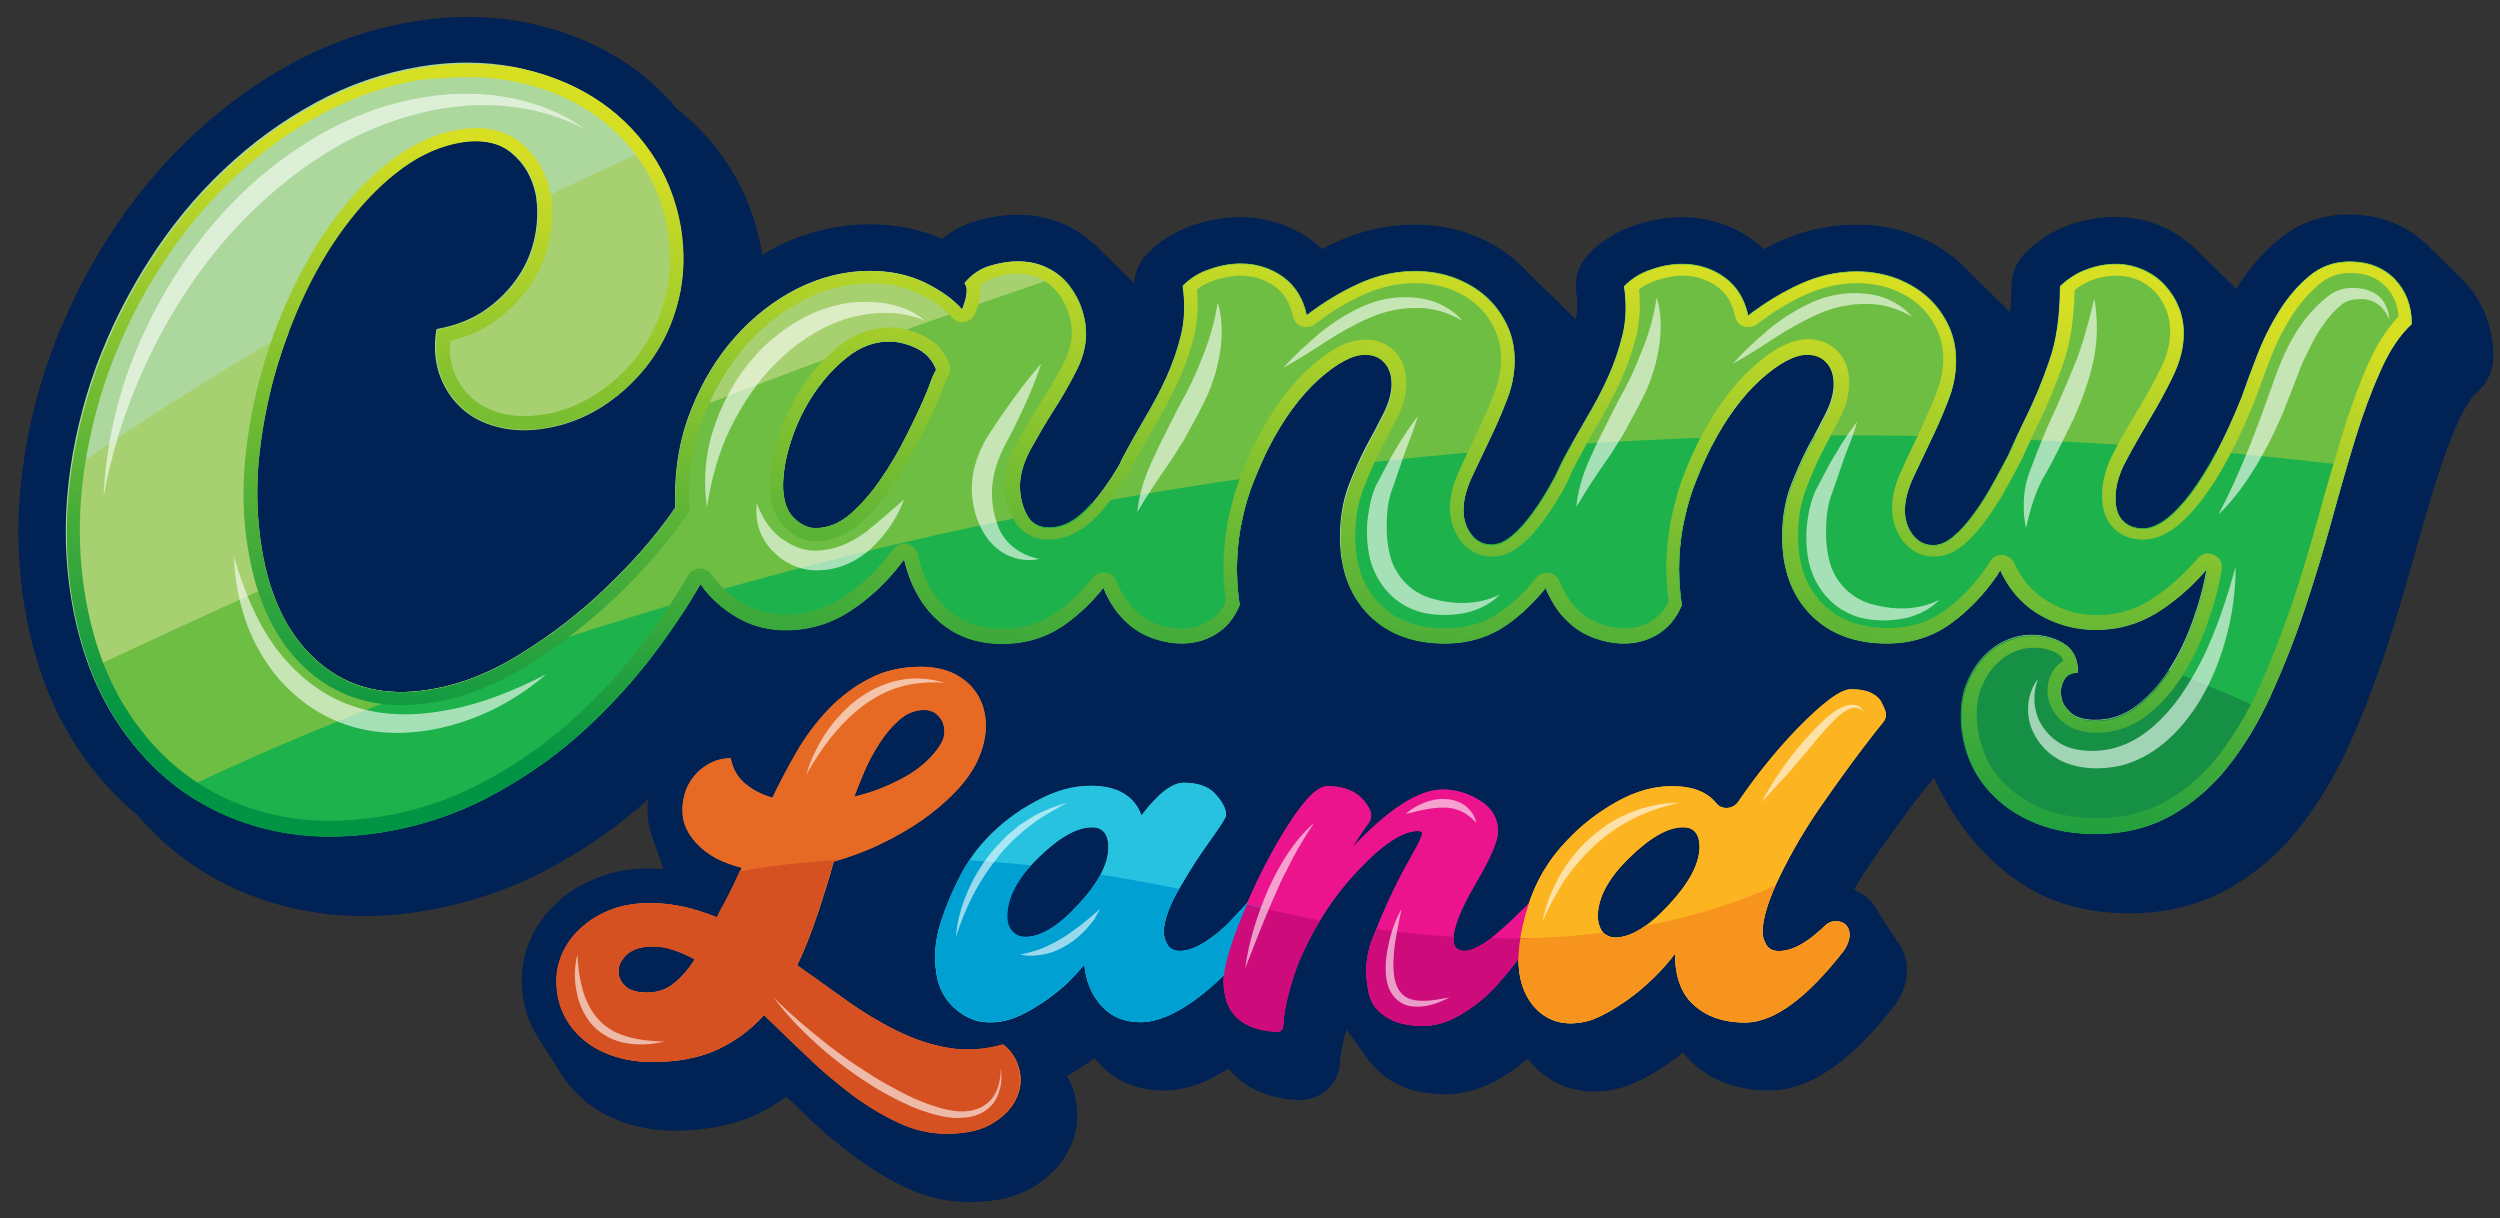 <svg width="119" height="58" viewBox="0 0 119 58" fill="none" xmlns="http://www.w3.org/2000/svg">
<rect x="0" y="0" width="119" height="58" fill="#333333" stroke="none"/>
<path d="M117.223 13.316L115.599 11.73C114.621 10.742 113.312 10.208 111.804 10.208C110.545 10.208 109.368 10.629 108.423 11.438C107.694 12.037 107.065 12.782 106.518 13.64C106.501 13.672 106.468 13.721 106.451 13.753L104.629 11.972C104.131 11.454 103.535 11.05 102.855 10.758C101.513 10.192 99.955 10.192 98.497 10.71C97.718 10.985 97.022 11.422 96.426 12.021C95.995 12.442 95.746 13.008 95.746 13.607C95.746 14.061 95.713 14.465 95.68 14.854L93.509 12.733C93.426 12.652 93.343 12.555 93.26 12.474C92.631 11.924 91.885 11.471 91.056 11.163C90.228 10.839 89.317 10.694 88.355 10.694C87.112 10.694 85.903 10.953 84.743 11.471C84.478 11.584 84.213 11.713 83.964 11.859C83.782 11.697 83.599 11.535 83.4 11.39C81.843 10.289 79.904 10.03 77.849 10.71C76.987 11.001 76.242 11.454 75.629 12.086C75.148 12.571 74.933 13.251 75.032 13.915C75.098 14.401 75.082 14.822 75.015 15.21L74.336 14.546C74.187 14.368 74.021 14.206 73.839 14.061C73.822 14.044 73.806 14.028 73.789 14.012L72.745 12.992C72.579 12.814 72.414 12.636 72.231 12.474C71.602 11.924 70.856 11.471 70.027 11.163C69.199 10.839 68.287 10.694 67.326 10.694C66.083 10.694 64.874 10.953 63.714 11.471C63.449 11.584 63.183 11.713 62.935 11.859C62.752 11.697 62.57 11.535 62.371 11.39C60.814 10.289 58.875 10.03 56.82 10.71C55.958 11.001 55.212 11.454 54.599 12.086C54.235 12.474 54.019 12.96 53.986 13.478L53.97 13.462C53.887 13.381 53.804 13.3 53.721 13.219L52.379 11.908C51.948 11.454 51.451 11.066 50.871 10.774C49.628 10.159 48.12 10.03 46.43 10.532C45.833 10.71 45.303 11.001 44.839 11.373C43.828 10.92 42.668 10.677 41.408 10.677C39.867 10.677 38.343 11.05 36.901 11.778C36.686 11.891 36.487 12.005 36.288 12.134C36.288 12.102 36.271 12.053 36.271 12.021C35.99 10.386 35.393 8.897 34.482 7.585C33.852 6.663 33.09 5.869 32.211 5.173C31.433 4.234 30.505 3.425 29.444 2.778C28.118 1.952 26.594 1.369 24.903 1.045C23.246 0.738 21.473 0.722 19.65 1.029C17.678 1.353 15.756 2.017 13.95 2.988C12.21 3.927 10.569 5.125 9.094 6.517C7.636 7.893 6.327 9.479 5.2 11.228C4.09 12.96 3.162 14.822 2.449 16.748C1.736 18.691 1.256 20.73 1.024 22.786C0.775 24.89 0.842 26.979 1.19 29.018C1.587 31.285 2.3 33.308 3.327 35.024C4.206 36.497 5.283 37.76 6.542 38.796C7.238 39.605 8 40.318 8.846 40.933C10.403 42.066 12.16 42.843 14.099 43.264C15.143 43.491 16.203 43.604 17.314 43.604C18.242 43.604 19.203 43.523 20.18 43.361C22.202 43.021 24.125 42.39 25.881 41.483C27.571 40.593 29.146 39.541 30.538 38.327C30.819 38.084 31.084 37.825 31.35 37.566V38.278L33.056 36.951L45.767 47.473L79.672 44.608C79.672 44.608 89.366 30.605 91.868 36.578C93.343 40.091 95.531 41.759 97.072 42.552C97.287 42.665 97.519 42.762 97.751 42.843C98.812 43.264 100.022 43.474 101.364 43.474C103.104 43.474 104.695 43.086 106.07 42.309C107.363 41.581 108.506 40.609 109.467 39.379C110.346 38.262 111.125 36.967 111.787 35.526C112.401 34.182 112.947 32.774 113.445 31.317C113.925 29.893 114.356 28.452 114.754 27.027C115.135 25.668 115.516 24.356 115.881 23.142C116.245 21.993 116.61 20.957 117.007 20.083C117.389 19.241 117.72 18.82 117.952 18.626C118.416 18.205 118.681 17.606 118.681 16.991C118.681 15.55 118.167 14.287 117.223 13.316Z" fill="#002255"/>
<path d="M113.958 13.284C113.412 12.733 112.699 12.458 111.821 12.458C111.092 12.458 110.462 12.685 109.915 13.138C109.368 13.591 108.888 14.158 108.473 14.822C108.059 15.485 107.711 16.181 107.429 16.926C107.148 17.654 106.899 18.318 106.7 18.901C105.905 20.876 105.093 22.414 104.264 23.515C103.419 24.615 102.673 25.166 101.994 25.166C101.596 25.166 101.281 25.052 101.033 24.81C100.784 24.567 100.668 24.211 100.668 23.725C100.668 23.142 100.834 22.543 101.182 21.912C101.513 21.281 101.894 20.633 102.292 19.953C102.706 19.273 103.071 18.593 103.402 17.913C103.734 17.234 103.916 16.554 103.916 15.874C103.916 15.421 103.833 14.983 103.668 14.595C103.502 14.19 103.27 13.85 102.988 13.543C102.69 13.235 102.358 13.008 101.961 12.83C101.563 12.669 101.149 12.571 100.701 12.571C100.237 12.571 99.773 12.652 99.309 12.83C98.845 12.992 98.431 13.268 98.05 13.624C98.05 15.016 97.884 16.214 97.536 17.185C97.205 18.156 96.824 19.063 96.426 19.872C96.128 20.471 95.862 21.054 95.597 21.653C95.365 22.09 95.133 22.527 94.901 22.948C94.603 23.498 94.288 24 93.957 24.453C93.625 24.907 93.31 25.263 92.979 25.538C92.648 25.813 92.333 25.959 92.001 25.959C91.604 25.959 91.272 25.797 91.024 25.473C90.775 25.15 90.642 24.761 90.642 24.292C90.642 23.838 90.775 23.32 91.024 22.77C91.289 22.22 91.554 21.637 91.852 21.022C92.15 20.407 92.432 19.775 92.681 19.128C92.946 18.48 93.079 17.833 93.079 17.169C93.079 16.57 92.962 16.003 92.714 15.485C92.465 14.967 92.134 14.514 91.72 14.142C91.305 13.769 90.808 13.478 90.228 13.251C89.648 13.041 89.035 12.928 88.356 12.928C87.444 12.928 86.566 13.122 85.704 13.51C84.842 13.899 84.014 14.401 83.185 15.032C83.02 14.239 82.638 13.624 82.058 13.203C81.462 12.782 80.799 12.571 80.053 12.571C79.589 12.571 79.092 12.652 78.595 12.83C78.081 12.992 77.65 13.268 77.302 13.624C77.418 14.449 77.402 15.194 77.236 15.906C77.07 16.602 76.838 17.282 76.54 17.946C76.242 18.61 75.894 19.257 75.529 19.872C75.165 20.504 74.8 21.135 74.469 21.766C74.303 22.074 74.17 22.381 74.021 22.689C73.972 22.77 73.938 22.851 73.889 22.932C73.59 23.482 73.276 23.984 72.944 24.437C72.613 24.891 72.298 25.247 71.966 25.522C71.635 25.797 71.32 25.943 70.989 25.943C70.591 25.943 70.26 25.781 70.011 25.457C69.762 25.133 69.63 24.745 69.63 24.275C69.63 23.822 69.762 23.304 70.011 22.754C70.276 22.203 70.541 21.621 70.84 21.005C71.138 20.39 71.42 19.759 71.668 19.111C71.933 18.464 72.066 17.816 72.066 17.153C72.066 16.554 71.95 15.987 71.701 15.469C71.453 14.951 71.121 14.498 70.707 14.126C70.293 13.753 69.796 13.462 69.216 13.235C68.636 13.025 68.022 12.911 67.343 12.911C66.432 12.911 65.553 13.106 64.692 13.494C63.83 13.883 63.001 14.384 62.173 15.016C62.007 14.223 61.626 13.607 61.046 13.187C60.449 12.766 59.786 12.555 59.041 12.555C58.577 12.555 58.08 12.636 57.582 12.814C57.069 12.976 56.638 13.251 56.29 13.607C56.406 14.433 56.389 15.178 56.224 15.89C56.058 16.586 55.826 17.266 55.528 17.93C55.229 18.593 54.881 19.241 54.517 19.856C54.152 20.487 53.788 21.119 53.456 21.75C53.373 21.896 53.324 22.041 53.241 22.187C52.81 22.916 52.362 23.531 51.915 24.049C51.269 24.777 50.622 25.133 49.943 25.133C49.429 25.133 49.065 24.923 48.849 24.518C48.634 24.114 48.518 23.644 48.518 23.142C48.518 22.608 48.684 22.041 48.998 21.442C49.33 20.844 49.694 20.212 50.092 19.581C50.506 18.95 50.871 18.302 51.186 17.687C51.517 17.055 51.666 16.457 51.666 15.874C51.666 15.485 51.6 15.097 51.451 14.676C51.318 14.271 51.103 13.899 50.838 13.559C50.573 13.219 50.241 12.944 49.827 12.749C49.413 12.539 48.949 12.442 48.418 12.442C48.021 12.442 47.59 12.507 47.109 12.652C46.629 12.798 46.231 13.073 45.9 13.478C45.999 13.591 46.032 13.769 45.999 13.98C45.982 14.19 45.9 14.449 45.784 14.741C45.369 14.255 44.773 13.834 44.027 13.462C43.265 13.089 42.386 12.895 41.392 12.895C40.199 12.895 39.056 13.187 37.945 13.737C36.835 14.304 35.841 15.081 34.979 16.052C34.117 17.023 33.421 18.172 32.908 19.468C32.377 20.763 32.129 22.171 32.129 23.66C32.129 23.822 32.145 23.984 32.145 24.146C32.062 24.275 31.98 24.389 31.88 24.535C31.052 25.684 30.024 26.849 28.831 27.983C27.638 29.132 26.312 30.168 24.854 31.075C23.396 31.997 21.937 32.58 20.446 32.823C18.325 33.179 16.552 32.742 15.126 31.512C13.701 30.281 12.806 28.468 12.425 26.072C12.21 24.777 12.16 23.418 12.276 21.993C12.409 20.568 12.674 19.16 13.055 17.784C13.453 16.408 13.95 15.081 14.563 13.818C15.176 12.555 15.872 11.422 16.651 10.435C17.43 9.447 18.258 8.622 19.153 7.974C20.048 7.326 20.96 6.938 21.888 6.776C22.915 6.598 23.744 6.776 24.34 7.278C24.953 7.78 25.334 8.46 25.5 9.269C25.6 9.868 25.6 10.515 25.467 11.212C25.334 11.892 25.086 12.539 24.672 13.154C24.274 13.753 23.76 14.287 23.114 14.741C22.468 15.194 21.689 15.502 20.777 15.663C20.645 16.424 20.694 17.12 20.893 17.752C21.109 18.383 21.44 18.917 21.904 19.354C22.368 19.791 22.948 20.099 23.644 20.277C24.34 20.455 25.102 20.487 25.948 20.342C26.925 20.18 27.853 19.824 28.715 19.257C29.577 18.691 30.322 17.978 30.936 17.137C31.549 16.279 31.996 15.323 32.261 14.223C32.526 13.138 32.56 11.989 32.361 10.774C32.129 9.463 31.648 8.265 30.919 7.213C30.19 6.161 29.278 5.287 28.185 4.607C27.091 3.927 25.848 3.458 24.44 3.182C23.048 2.923 21.556 2.907 19.998 3.166C18.258 3.458 16.601 4.024 15.027 4.882C13.453 5.74 11.994 6.792 10.652 8.071C9.31 9.334 8.133 10.774 7.106 12.377C6.078 13.98 5.233 15.663 4.57 17.46C3.924 19.257 3.477 21.103 3.261 22.997C3.046 24.907 3.096 26.768 3.41 28.614C3.758 30.621 4.372 32.37 5.266 33.875C6.161 35.364 7.255 36.595 8.548 37.533C9.84 38.472 11.315 39.12 12.939 39.476C14.563 39.832 16.303 39.848 18.159 39.557C19.949 39.266 21.622 38.715 23.164 37.906C24.705 37.096 26.113 36.141 27.373 35.041C28.632 33.94 29.759 32.742 30.77 31.463C31.748 30.2 32.593 28.954 33.305 27.74C33.388 27.853 33.471 27.966 33.554 28.08C34.034 28.646 34.598 29.099 35.244 29.439C35.89 29.779 36.603 29.941 37.365 29.941C38.476 29.941 39.52 29.634 40.464 29.002C41.425 28.371 42.27 27.562 43.016 26.542C43.298 27.821 43.845 28.808 44.657 29.52C45.469 30.233 46.463 30.589 47.656 30.589C48.8 30.589 49.794 30.281 50.656 29.666C51.335 29.18 51.948 28.598 52.495 27.902C52.512 27.934 52.512 27.966 52.528 27.999C52.777 28.598 53.092 29.083 53.473 29.456C53.854 29.844 54.285 30.119 54.765 30.297C55.246 30.476 55.726 30.573 56.207 30.573C56.804 30.573 57.35 30.427 57.848 30.119C58.345 29.812 58.709 29.358 58.958 28.76C58.842 27.966 58.809 27.222 58.842 26.542C58.875 25.862 58.958 25.198 59.107 24.583C59.24 23.968 59.422 23.385 59.637 22.851C59.853 22.3 60.085 21.782 60.333 21.281C61.046 19.889 61.858 18.788 62.72 18.011C63.598 17.234 64.327 16.829 64.94 16.829C65.338 16.829 65.653 16.958 65.885 17.234C66.117 17.493 66.233 17.849 66.233 18.286C66.233 18.723 66.1 19.176 65.852 19.678C65.603 20.18 65.321 20.714 65.006 21.281C64.708 21.863 64.426 22.495 64.161 23.191C63.913 23.887 63.78 24.68 63.78 25.538C63.78 27.076 64.228 28.306 65.122 29.213C66.017 30.119 67.227 30.573 68.735 30.573C69.878 30.573 70.873 30.265 71.734 29.65C72.414 29.164 73.01 28.581 73.541 27.918C73.557 27.934 73.557 27.966 73.574 27.999C73.822 28.598 74.137 29.083 74.518 29.456C74.9 29.844 75.33 30.119 75.811 30.297C76.292 30.476 76.772 30.573 77.253 30.573C77.849 30.573 78.396 30.427 78.893 30.119C79.374 29.812 79.755 29.358 80.004 28.76C79.888 27.966 79.854 27.222 79.888 26.542C79.921 25.862 80.004 25.198 80.153 24.583C80.285 23.968 80.468 23.385 80.683 22.851C80.898 22.3 81.13 21.782 81.379 21.281C82.092 19.889 82.904 18.788 83.765 18.011C84.644 17.234 85.373 16.829 85.986 16.829C86.384 16.829 86.698 16.958 86.93 17.234C87.162 17.493 87.278 17.849 87.278 18.286C87.278 18.723 87.146 19.176 86.897 19.678C86.649 20.18 86.367 20.714 86.052 21.281C85.754 21.863 85.472 22.495 85.207 23.191C84.958 23.887 84.826 24.68 84.826 25.538C84.826 27.076 85.273 28.306 86.168 29.213C87.063 30.119 88.273 30.573 89.781 30.573C90.924 30.573 91.918 30.265 92.78 29.65C93.642 29.035 94.388 28.258 95.017 27.335C95.067 27.254 95.117 27.157 95.183 27.076C95.448 27.675 95.813 28.193 96.26 28.614C96.708 29.035 97.238 29.358 97.851 29.585C98.448 29.812 99.077 29.925 99.74 29.925C100.784 29.925 101.745 29.65 102.624 29.116C103.502 28.565 104.297 27.869 105.043 26.995C104.91 27.837 104.678 28.695 104.364 29.569C104.049 30.443 103.668 31.22 103.22 31.916C102.773 32.612 102.242 33.179 101.662 33.616C101.082 34.053 100.436 34.264 99.74 34.264C99.21 34.264 98.812 34.15 98.53 33.907C98.265 33.665 98.1 33.406 98.067 33.114C98.017 32.823 98.066 32.564 98.199 32.321C98.332 32.078 98.564 31.965 98.862 31.965C98.862 31.334 98.647 30.896 98.216 30.621C97.785 30.362 97.288 30.216 96.691 30.216C96.293 30.216 95.896 30.297 95.498 30.476C95.1 30.637 94.752 30.896 94.437 31.22C94.122 31.544 93.857 31.949 93.659 32.418C93.443 32.888 93.344 33.438 93.344 34.069C93.344 34.765 93.476 35.461 93.741 36.125C94.007 36.805 94.421 37.404 94.968 37.922C95.514 38.44 96.177 38.861 96.973 39.169C97.768 39.476 98.68 39.638 99.724 39.638C101.066 39.638 102.259 39.347 103.303 38.764C104.33 38.181 105.242 37.404 106.021 36.416C106.8 35.429 107.479 34.296 108.059 33.017C108.639 31.738 109.169 30.411 109.633 29.019C110.097 27.626 110.528 26.234 110.909 24.842C111.29 23.45 111.672 22.122 112.053 20.876C112.434 19.629 112.848 18.529 113.279 17.574C113.71 16.602 114.207 15.874 114.754 15.372C114.77 14.546 114.505 13.834 113.958 13.284ZM44.325 18.108C44.259 18.286 44.193 18.48 44.11 18.674C43.861 19.273 43.546 19.953 43.165 20.698C42.801 21.442 42.386 22.155 41.922 22.819C41.475 23.482 40.978 24.033 40.464 24.486C39.934 24.939 39.387 25.15 38.807 25.15C38.459 25.15 38.111 24.988 37.78 24.664C37.448 24.34 37.266 23.822 37.266 23.094C37.266 22.446 37.398 21.718 37.664 20.924C37.929 20.131 38.293 19.387 38.757 18.707C39.221 18.027 39.752 17.444 40.365 16.975C40.961 16.505 41.624 16.262 42.32 16.262C42.718 16.262 43.132 16.359 43.596 16.57C44.044 16.78 44.375 17.12 44.557 17.606C44.474 17.752 44.392 17.913 44.325 18.108Z" fill="#ACD79D"/>
<path d="M25.5 11.26C25.367 11.94 25.119 12.588 24.705 13.203C24.307 13.802 23.793 14.336 23.147 14.789C22.501 15.242 21.722 15.55 20.81 15.712C20.678 16.473 20.727 17.169 20.926 17.8C21.142 18.431 21.473 18.966 21.937 19.403C22.401 19.84 22.981 20.147 23.677 20.325C24.373 20.503 25.136 20.536 25.981 20.39C26.958 20.228 27.886 19.872 28.748 19.306C29.61 18.739 30.355 18.027 30.969 17.185C31.582 16.327 32.029 15.372 32.294 14.271C32.559 13.187 32.593 12.037 32.394 10.823C32.162 9.512 31.681 8.314 30.952 7.262C30.919 7.213 30.869 7.165 30.836 7.116C29.013 7.925 27.257 8.751 25.55 9.577C25.633 10.095 25.616 10.661 25.5 11.26Z" fill="#A7D171"/>
<path d="M3.46 28.662C3.808 30.67 4.421 32.418 5.316 33.923C6.211 35.413 7.304 36.643 8.597 37.582C9.889 38.521 11.364 39.169 12.988 39.525C14.612 39.881 16.352 39.897 18.208 39.606C19.998 39.314 21.672 38.764 23.213 37.954C24.754 37.145 26.163 36.19 27.422 35.089C28.681 33.988 29.808 32.79 30.819 31.512C31.797 30.249 32.642 29.002 33.355 27.788C33.438 27.901 33.52 28.015 33.603 28.128C34.084 28.695 34.647 29.148 35.294 29.488C35.94 29.828 36.652 29.99 37.415 29.99C38.525 29.99 39.569 29.682 40.514 29.051C41.475 28.42 42.32 27.61 43.066 26.59C43.347 27.869 43.894 28.857 44.706 29.569C45.518 30.281 46.512 30.637 47.706 30.637C48.849 30.637 49.843 30.33 50.705 29.715C51.384 29.229 51.998 28.646 52.544 27.95C52.561 27.983 52.561 28.015 52.578 28.047C52.826 28.646 53.141 29.132 53.522 29.504C53.903 29.893 54.334 30.168 54.815 30.346C55.295 30.524 55.776 30.621 56.256 30.621C56.853 30.621 57.4 30.475 57.897 30.168C58.394 29.86 58.759 29.407 59.007 28.808C58.891 28.015 58.858 27.27 58.891 26.59C58.924 25.91 59.007 25.247 59.156 24.631C59.289 24.016 59.471 23.434 59.687 22.899C59.902 22.349 60.134 21.831 60.383 21.329C61.095 19.937 61.907 18.836 62.769 18.059C63.647 17.282 64.376 16.877 64.99 16.877C65.387 16.877 65.702 17.007 65.934 17.282C66.166 17.541 66.282 17.897 66.282 18.334C66.282 18.771 66.15 19.225 65.901 19.727C65.652 20.228 65.371 20.763 65.056 21.329C64.757 21.912 64.476 22.543 64.211 23.239C63.962 23.935 63.83 24.729 63.83 25.587C63.83 27.125 64.277 28.355 65.172 29.261C66.067 30.168 67.276 30.621 68.784 30.621C69.928 30.621 70.922 30.314 71.784 29.698C72.463 29.213 73.06 28.63 73.59 27.966C73.607 27.983 73.607 28.015 73.623 28.047C73.872 28.646 74.187 29.132 74.568 29.504C74.949 29.893 75.38 30.168 75.86 30.346C76.341 30.524 76.822 30.621 77.302 30.621C77.899 30.621 78.445 30.475 78.943 30.168C79.423 29.86 79.804 29.407 80.053 28.808C79.937 28.015 79.904 27.27 79.937 26.59C79.97 25.91 80.053 25.247 80.202 24.631C80.335 24.016 80.517 23.434 80.732 22.899C80.948 22.349 81.18 21.831 81.428 21.329C82.141 19.937 82.953 18.836 83.815 18.059C84.693 17.282 85.422 16.877 86.035 16.877C86.433 16.877 86.748 17.007 86.98 17.282C87.212 17.541 87.328 17.897 87.328 18.334C87.328 18.771 87.195 19.225 86.947 19.727C86.698 20.228 86.416 20.763 86.102 21.329C85.803 21.912 85.522 22.543 85.256 23.239C85.008 23.935 84.875 24.729 84.875 25.587C84.875 27.125 85.323 28.355 86.218 29.261C87.112 30.168 88.322 30.621 89.83 30.621C90.974 30.621 91.968 30.314 92.829 29.698C93.691 29.083 94.437 28.306 95.067 27.384C95.116 27.303 95.166 27.205 95.232 27.125C95.498 27.724 95.862 28.241 96.309 28.662C96.757 29.083 97.287 29.407 97.9 29.634C98.497 29.86 99.127 29.974 99.79 29.974C100.834 29.974 101.795 29.698 102.673 29.164C103.551 28.614 104.347 27.918 105.092 27.044C104.96 27.885 104.728 28.743 104.413 29.617C104.098 30.492 103.717 31.269 103.27 31.965C102.822 32.661 102.292 33.227 101.712 33.664C101.132 34.102 100.486 34.312 99.79 34.312C99.259 34.312 98.862 34.199 98.58 33.956C98.315 33.713 98.149 33.454 98.116 33.163C98.066 32.871 98.116 32.612 98.248 32.37C98.381 32.127 98.613 32.013 98.911 32.013C98.911 31.382 98.696 30.945 98.265 30.67C97.834 30.411 97.337 30.265 96.74 30.265C96.343 30.265 95.945 30.346 95.547 30.524C95.15 30.686 94.802 30.945 94.487 31.269C94.172 31.592 93.907 31.997 93.708 32.467C93.492 32.936 93.393 33.486 93.393 34.118C93.393 34.814 93.525 35.51 93.791 36.174C94.056 36.854 94.47 37.453 95.017 37.971C95.564 38.489 96.227 38.91 97.022 39.217C97.817 39.525 98.729 39.687 99.773 39.687C101.115 39.687 102.308 39.395 103.352 38.812C104.38 38.23 105.291 37.453 106.07 36.465C106.849 35.478 107.528 34.344 108.108 33.066C108.688 31.787 109.219 30.459 109.683 29.067C110.147 27.675 110.578 26.283 110.959 24.89C111.34 23.498 111.721 22.171 112.102 20.924C112.483 19.678 112.898 18.577 113.328 17.622C113.759 16.651 114.256 15.922 114.803 15.421C114.803 14.546 114.522 13.85 113.991 13.284C113.444 12.733 112.732 12.458 111.854 12.458C111.124 12.458 110.495 12.685 109.948 13.138C109.401 13.591 108.92 14.158 108.506 14.822C108.092 15.485 107.744 16.181 107.462 16.926C107.18 17.654 106.932 18.318 106.733 18.901C105.938 20.876 105.126 22.414 104.297 23.515C103.452 24.615 102.706 25.166 102.027 25.166C101.629 25.166 101.314 25.052 101.066 24.81C100.817 24.567 100.701 24.211 100.701 23.725C100.701 23.142 100.867 22.543 101.215 21.912C101.546 21.281 101.927 20.633 102.325 19.953C102.739 19.273 103.104 18.593 103.435 17.913C103.767 17.234 103.949 16.554 103.949 15.874C103.949 15.421 103.866 14.983 103.7 14.595C103.535 14.19 103.303 13.85 103.021 13.543C102.723 13.235 102.391 13.008 101.994 12.83C101.596 12.668 101.182 12.571 100.734 12.571C100.27 12.571 99.806 12.652 99.342 12.83C98.878 12.992 98.464 13.268 98.083 13.624C98.083 15.016 97.917 16.214 97.569 17.185C97.237 18.156 96.856 19.063 96.459 19.872C96.16 20.471 95.895 21.054 95.63 21.653C95.398 22.09 95.166 22.527 94.934 22.948C94.636 23.498 94.321 24 93.99 24.453C93.658 24.907 93.343 25.263 93.012 25.538C92.68 25.813 92.365 25.959 92.034 25.959C91.636 25.959 91.305 25.797 91.056 25.473C90.808 25.149 90.675 24.761 90.675 24.292C90.675 23.838 90.808 23.32 91.056 22.77C91.322 22.22 91.587 21.637 91.885 21.022C92.183 20.406 92.465 19.775 92.713 19.128C92.979 18.48 93.111 17.832 93.111 17.169C93.111 16.57 92.995 16.003 92.747 15.485C92.498 14.967 92.167 14.514 91.752 14.142C91.338 13.769 90.841 13.478 90.261 13.251C89.681 13.041 89.068 12.928 88.388 12.928C87.477 12.928 86.599 13.122 85.737 13.51C84.875 13.899 84.047 14.401 83.218 15.032C83.052 14.239 82.671 13.624 82.091 13.203C81.495 12.782 80.832 12.571 80.086 12.571C79.622 12.571 79.125 12.652 78.628 12.83C78.114 12.992 77.683 13.268 77.335 13.624C77.451 14.449 77.435 15.194 77.269 15.906C77.103 16.602 76.871 17.282 76.573 17.946C76.275 18.61 75.927 19.257 75.562 19.872C75.198 20.504 74.833 21.135 74.501 21.766C74.336 22.074 74.203 22.381 74.054 22.689C74.004 22.77 73.971 22.851 73.921 22.932C73.623 23.482 73.308 23.984 72.977 24.437C72.645 24.89 72.331 25.247 71.999 25.522C71.668 25.797 71.353 25.943 71.022 25.943C70.624 25.943 70.292 25.781 70.044 25.457C69.795 25.133 69.663 24.745 69.663 24.275C69.663 23.822 69.795 23.304 70.044 22.754C70.309 22.203 70.574 21.62 70.872 21.005C71.171 20.39 71.452 19.759 71.701 19.111C71.966 18.464 72.099 17.816 72.099 17.153C72.099 16.554 71.983 15.987 71.734 15.469C71.486 14.951 71.154 14.498 70.74 14.125C70.326 13.753 69.828 13.462 69.248 13.235C68.668 13.025 68.055 12.911 67.376 12.911C66.464 12.911 65.586 13.106 64.724 13.494C63.863 13.883 63.034 14.384 62.206 15.016C62.04 14.223 61.659 13.607 61.079 13.187C60.482 12.766 59.819 12.555 59.074 12.555C58.609 12.555 58.112 12.636 57.615 12.814C57.102 12.976 56.671 13.251 56.323 13.607C56.439 14.433 56.422 15.178 56.256 15.89C56.091 16.586 55.859 17.266 55.56 17.93C55.262 18.593 54.914 19.241 54.55 19.856C54.185 20.487 53.82 21.119 53.489 21.75C53.406 21.896 53.356 22.041 53.273 22.187C52.843 22.916 52.395 23.531 51.948 24.049C51.301 24.777 50.655 25.133 49.976 25.133C49.462 25.133 49.097 24.923 48.882 24.518C48.667 24.113 48.551 23.644 48.551 23.142C48.551 22.608 48.716 22.041 49.031 21.442C49.363 20.843 49.727 20.212 50.125 19.581C50.539 18.95 50.904 18.302 51.219 17.687C51.55 17.055 51.699 16.456 51.699 15.874C51.699 15.485 51.633 15.097 51.484 14.676C51.351 14.271 51.136 13.899 50.871 13.559C50.605 13.219 50.274 12.944 49.86 12.749C49.446 12.539 48.981 12.442 48.451 12.442C48.053 12.442 47.623 12.507 47.142 12.652C46.661 12.798 46.264 13.073 45.932 13.478C46.032 13.591 46.065 13.769 46.032 13.98C46.015 14.19 45.932 14.449 45.816 14.741C45.402 14.255 44.806 13.834 44.06 13.462C43.297 13.089 42.419 12.895 41.425 12.895C40.232 12.895 39.088 13.187 37.978 13.737C36.868 14.303 35.873 15.081 35.012 16.052C34.15 17.023 33.454 18.172 32.94 19.468C32.41 20.763 32.161 22.171 32.161 23.66C32.161 23.822 32.178 23.984 32.178 24.146C32.095 24.275 32.012 24.389 31.913 24.534C31.084 25.684 30.057 26.849 28.864 27.983C27.671 29.132 26.345 30.168 24.887 31.074C23.428 31.997 21.97 32.58 20.479 32.823C18.358 33.179 16.584 32.742 15.159 31.512C13.734 30.281 12.839 28.468 12.458 26.072C12.243 24.777 12.193 23.417 12.309 21.993C12.441 20.568 12.707 19.16 13.088 17.784C13.287 17.104 13.502 16.44 13.751 15.793C9.774 18.091 6.343 20.309 3.427 22.333C3.393 22.559 3.36 22.786 3.327 23.013C3.095 24.939 3.145 26.817 3.46 28.662ZM37.68 20.908C37.945 20.115 38.309 19.37 38.773 18.691C39.237 18.011 39.768 17.428 40.381 16.958C40.977 16.489 41.64 16.246 42.336 16.246C42.734 16.246 43.148 16.343 43.612 16.554C44.06 16.764 44.391 17.104 44.574 17.59C44.474 17.752 44.391 17.93 44.325 18.108C44.259 18.286 44.192 18.48 44.109 18.674C43.861 19.273 43.546 19.953 43.165 20.698C42.8 21.442 42.386 22.155 41.922 22.819C41.475 23.482 40.977 24.033 40.464 24.486C39.934 24.939 39.387 25.149 38.807 25.149C38.459 25.149 38.111 24.988 37.779 24.664C37.448 24.34 37.266 23.822 37.266 23.094C37.282 22.414 37.415 21.701 37.68 20.908Z" fill="#A7D171"/>
<path d="M8.597 37.566C9.89 38.505 11.365 39.152 12.989 39.508C14.613 39.864 16.353 39.881 18.209 39.589C19.998 39.298 21.672 38.748 23.213 37.938C24.754 37.129 26.163 36.174 27.422 35.073C28.682 33.972 29.809 32.774 30.819 31.495C31.797 30.233 32.642 28.986 33.355 27.772C33.438 27.885 33.521 27.999 33.603 28.112C34.084 28.678 34.647 29.132 35.294 29.472C35.94 29.812 36.653 29.974 37.415 29.974C38.525 29.974 39.569 29.666 40.514 29.035C41.475 28.403 42.32 27.594 43.066 26.574C43.347 27.853 43.894 28.84 44.706 29.553C45.518 30.265 46.513 30.621 47.706 30.621C48.849 30.621 49.843 30.314 50.705 29.698C51.385 29.213 51.998 28.63 52.545 27.934C52.561 27.966 52.561 27.999 52.578 28.031C52.826 28.63 53.141 29.116 53.522 29.488C53.903 29.876 54.334 30.152 54.815 30.33C55.295 30.508 55.776 30.605 56.257 30.605C56.853 30.605 57.4 30.459 57.897 30.152C58.394 29.844 58.759 29.391 59.007 28.792C58.891 27.999 58.858 27.254 58.891 26.574C58.925 25.894 59.007 25.23 59.157 24.615C59.289 24 59.471 23.417 59.687 22.883C59.902 22.333 60.134 21.815 60.383 21.313C61.095 19.921 61.907 18.82 62.769 18.043C63.647 17.266 64.377 16.861 64.99 16.861C65.387 16.861 65.702 16.991 65.934 17.266C66.166 17.525 66.282 17.881 66.282 18.318C66.282 18.755 66.15 19.208 65.901 19.71C65.653 20.212 65.371 20.746 65.056 21.313C64.758 21.896 64.476 22.527 64.211 23.223C63.962 23.919 63.83 24.712 63.83 25.57C63.83 27.108 64.277 28.339 65.172 29.245C66.067 30.152 67.277 30.605 68.785 30.605C69.928 30.605 70.922 30.297 71.784 29.682C72.463 29.197 73.06 28.614 73.59 27.95C73.607 27.966 73.607 27.999 73.623 28.031C73.872 28.63 74.187 29.116 74.568 29.488C74.949 29.876 75.38 30.152 75.861 30.33C76.341 30.508 76.822 30.605 77.302 30.605C77.899 30.605 78.446 30.459 78.943 30.152C79.423 29.844 79.805 29.391 80.053 28.792C79.937 27.999 79.904 27.254 79.937 26.574C79.97 25.894 80.053 25.23 80.202 24.615C80.335 24 80.517 23.417 80.733 22.883C80.948 22.333 81.18 21.815 81.429 21.313C82.141 19.921 82.953 18.82 83.815 18.043C84.693 17.266 85.422 16.861 86.035 16.861C86.433 16.861 86.748 16.991 86.98 17.266C87.212 17.525 87.328 17.881 87.328 18.318C87.328 18.755 87.195 19.208 86.947 19.71C86.698 20.212 86.417 20.746 86.102 21.313C85.803 21.896 85.522 22.527 85.257 23.223C85.008 23.919 84.875 24.712 84.875 25.57C84.875 27.108 85.323 28.339 86.218 29.245C87.113 30.152 88.322 30.605 89.83 30.605C90.974 30.605 91.968 30.297 92.83 29.682C93.691 29.067 94.437 28.29 95.067 27.367C95.117 27.286 95.166 27.189 95.233 27.108C95.498 27.707 95.862 28.225 96.31 28.646C96.757 29.067 97.287 29.391 97.901 29.617C98.497 29.844 99.127 29.957 99.79 29.957C100.834 29.957 101.795 29.682 102.673 29.148C103.551 28.598 104.347 27.901 105.093 27.027C104.96 27.869 104.728 28.727 104.413 29.601C104.098 30.475 103.717 31.252 103.27 31.948C102.822 32.645 102.292 33.211 101.712 33.648C101.132 34.085 100.486 34.296 99.79 34.296C99.259 34.296 98.862 34.182 98.58 33.94C98.315 33.697 98.149 33.438 98.116 33.146C98.066 32.855 98.116 32.596 98.249 32.353C98.381 32.11 98.613 31.997 98.911 31.997C98.911 31.366 98.696 30.929 98.265 30.654C97.834 30.394 97.337 30.249 96.741 30.249C96.343 30.249 95.945 30.33 95.547 30.508C95.15 30.67 94.802 30.929 94.487 31.252C94.172 31.576 93.907 31.981 93.708 32.45C93.493 32.92 93.393 33.47 93.393 34.102C93.393 34.798 93.526 35.494 93.791 36.157C94.056 36.837 94.47 37.436 95.017 37.954C95.564 38.472 96.227 38.893 97.022 39.201C97.818 39.508 98.729 39.67 99.773 39.67C101.115 39.67 102.309 39.379 103.353 38.796C104.38 38.213 105.291 37.436 106.07 36.449C106.849 35.461 107.529 34.328 108.109 33.049C108.689 31.77 109.219 30.443 109.683 29.051C110.147 27.659 110.578 26.267 110.959 24.874C111.34 23.482 111.721 22.155 112.102 20.908C112.483 19.662 112.898 18.561 113.329 17.606C113.759 16.634 114.257 15.906 114.803 15.404C114.803 14.53 114.522 13.834 113.991 13.267C113.445 12.717 112.732 12.442 111.854 12.442C111.125 12.442 110.495 12.668 109.948 13.122C109.401 13.575 108.921 14.142 108.506 14.805C108.092 15.469 107.744 16.165 107.462 16.91C107.181 17.638 106.932 18.302 106.733 18.885C105.938 20.86 105.126 22.398 104.297 23.498C103.452 24.599 102.706 25.149 102.027 25.149C101.629 25.149 101.314 25.036 101.066 24.793C100.817 24.55 100.701 24.194 100.701 23.709C100.701 23.126 100.867 22.527 101.215 21.896C101.546 21.264 101.927 20.617 102.325 19.937C102.739 19.257 103.104 18.577 103.435 17.897C103.767 17.217 103.949 16.537 103.949 15.857C103.949 15.404 103.866 14.967 103.701 14.579C103.535 14.174 103.303 13.834 103.021 13.526C102.723 13.219 102.391 12.992 101.994 12.814C101.596 12.652 101.182 12.555 100.734 12.555C100.27 12.555 99.806 12.636 99.342 12.814C98.878 12.976 98.464 13.251 98.083 13.607C98.083 14.999 97.917 16.198 97.569 17.169C97.238 18.14 96.857 19.047 96.459 19.856C96.161 20.455 95.895 21.038 95.63 21.637C95.398 22.074 95.166 22.511 94.934 22.932C94.636 23.482 94.321 23.984 93.99 24.437C93.658 24.89 93.343 25.247 93.012 25.522C92.681 25.797 92.366 25.943 92.034 25.943C91.637 25.943 91.305 25.781 91.057 25.457C90.808 25.133 90.675 24.745 90.675 24.275C90.675 23.822 90.808 23.304 91.057 22.754C91.322 22.203 91.587 21.62 91.885 21.005C92.183 20.39 92.465 19.759 92.714 19.111C92.979 18.464 93.111 17.816 93.111 17.153C93.111 16.554 92.995 15.987 92.747 15.469C92.498 14.951 92.167 14.498 91.753 14.125C91.338 13.753 90.841 13.462 90.261 13.235C89.681 13.025 89.068 12.911 88.389 12.911C87.477 12.911 86.599 13.105 85.737 13.494C84.875 13.883 84.047 14.384 83.218 15.016C83.053 14.223 82.671 13.607 82.091 13.187C81.495 12.766 80.832 12.555 80.086 12.555C79.622 12.555 79.125 12.636 78.628 12.814C78.114 12.976 77.683 13.251 77.335 13.607C77.451 14.433 77.435 15.178 77.269 15.89C77.103 16.586 76.871 17.266 76.573 17.93C76.275 18.593 75.927 19.241 75.562 19.856C75.198 20.487 74.833 21.119 74.502 21.75C74.336 22.058 74.203 22.365 74.054 22.673C74.005 22.754 73.971 22.835 73.922 22.916C73.623 23.466 73.309 23.968 72.977 24.421C72.646 24.874 72.331 25.23 71.999 25.506C71.668 25.781 71.353 25.927 71.022 25.927C70.624 25.927 70.293 25.765 70.044 25.441C69.795 25.117 69.663 24.729 69.663 24.259C69.663 23.806 69.795 23.288 70.044 22.738C70.309 22.187 70.574 21.604 70.873 20.989C71.171 20.374 71.453 19.743 71.701 19.095C71.966 18.448 72.099 17.8 72.099 17.136C72.099 16.537 71.983 15.971 71.734 15.453C71.486 14.935 71.154 14.482 70.74 14.109C70.326 13.737 69.829 13.445 69.249 13.219C68.669 13.008 68.055 12.895 67.376 12.895C66.465 12.895 65.586 13.089 64.725 13.478C63.863 13.866 63.034 14.368 62.206 14.999C62.04 14.206 61.659 13.591 61.079 13.17C60.482 12.749 59.819 12.539 59.074 12.539C58.61 12.539 58.113 12.62 57.615 12.798C57.102 12.96 56.671 13.235 56.323 13.591C56.439 14.417 56.422 15.161 56.257 15.874C56.091 16.57 55.859 17.25 55.561 17.913C55.262 18.577 54.914 19.225 54.55 19.84C54.185 20.471 53.821 21.102 53.489 21.734C53.406 21.88 53.357 22.025 53.274 22.171C52.843 22.899 52.395 23.515 51.948 24.032C51.302 24.761 50.655 25.117 49.976 25.117C49.462 25.117 49.098 24.907 48.882 24.502C48.667 24.097 48.551 23.628 48.551 23.126C48.551 22.592 48.717 22.025 49.031 21.426C49.363 20.827 49.727 20.196 50.125 19.565C50.539 18.933 50.904 18.286 51.219 17.671C51.55 17.039 51.699 16.44 51.699 15.857C51.699 15.469 51.633 15.081 51.484 14.66C51.351 14.255 51.136 13.883 50.871 13.543C50.755 13.397 50.622 13.267 50.473 13.138C44.292 15.226 38.409 17.379 32.924 19.516C32.41 20.811 32.162 22.187 32.162 23.66C32.162 23.822 32.178 23.984 32.178 24.146C32.095 24.275 32.013 24.389 31.913 24.534C31.085 25.684 30.057 26.849 28.864 27.982C27.671 29.132 26.345 30.168 24.887 31.074C23.429 31.997 21.97 32.58 20.479 32.823C18.358 33.179 16.585 32.742 15.159 31.511C14.115 30.621 13.37 29.407 12.873 27.885C9.625 29.342 6.758 30.67 4.355 31.803C4.637 32.547 4.951 33.244 5.349 33.875C6.211 35.413 7.305 36.627 8.597 37.566ZM37.68 20.908C37.945 20.115 38.31 19.37 38.774 18.69C39.238 18.011 39.768 17.428 40.381 16.958C40.978 16.489 41.641 16.246 42.337 16.246C42.734 16.246 43.149 16.343 43.613 16.554C44.06 16.764 44.391 17.104 44.574 17.59C44.474 17.752 44.391 17.93 44.325 18.108C44.259 18.286 44.193 18.48 44.11 18.674C43.861 19.273 43.546 19.953 43.165 20.698C42.801 21.442 42.386 22.155 41.922 22.818C41.475 23.482 40.978 24.032 40.464 24.486C39.934 24.939 39.387 25.149 38.807 25.149C38.459 25.149 38.111 24.988 37.779 24.664C37.448 24.34 37.266 23.822 37.266 23.094C37.282 22.414 37.415 21.701 37.68 20.908Z" fill="#6EBE44"/>
<path d="M70.607 21.475C68.602 21.653 66.63 21.847 64.691 22.074C64.525 22.446 64.36 22.834 64.211 23.239C63.962 23.935 63.83 24.728 63.83 25.586C63.83 27.124 64.277 28.355 65.172 29.261C66.067 30.168 67.276 30.621 68.784 30.621C69.928 30.621 70.922 30.313 71.784 29.698C72.463 29.213 73.06 28.63 73.59 27.966C73.607 27.982 73.607 28.015 73.623 28.047C73.872 28.646 74.187 29.132 74.568 29.504C74.949 29.892 75.38 30.168 75.86 30.346C76.341 30.524 76.822 30.621 77.302 30.621C77.899 30.621 78.445 30.475 78.943 30.168C79.423 29.86 79.804 29.407 80.053 28.808C79.937 28.015 79.904 27.27 79.937 26.59C79.97 25.91 80.053 25.247 80.202 24.631C80.335 24.016 80.517 23.433 80.732 22.899C80.948 22.349 81.18 21.831 81.428 21.329C81.528 21.151 81.627 20.989 81.71 20.811C79.357 20.892 77.053 21.005 74.8 21.151C74.684 21.345 74.568 21.539 74.468 21.734C74.303 22.041 74.17 22.349 74.021 22.656C73.971 22.737 73.938 22.818 73.888 22.899C73.59 23.45 73.275 23.951 72.944 24.405C72.612 24.858 72.297 25.214 71.966 25.489C71.635 25.765 71.32 25.91 70.988 25.91C70.591 25.91 70.259 25.748 70.011 25.424C69.762 25.101 69.629 24.712 69.629 24.243C69.629 23.79 69.762 23.271 70.011 22.721C70.193 22.349 70.392 21.912 70.607 21.475Z" fill="#1DB24B"/>
<path d="M35.294 29.472C35.94 29.812 36.652 29.973 37.415 29.973C38.525 29.973 39.569 29.666 40.514 29.035C41.475 28.403 42.32 27.594 43.066 26.574C43.347 27.853 43.894 28.84 44.706 29.552C45.518 30.265 46.512 30.621 47.706 30.621C48.849 30.621 49.843 30.313 50.705 29.698C51.384 29.213 51.998 28.63 52.544 27.934C52.561 27.966 52.561 27.998 52.578 28.031C52.826 28.63 53.141 29.116 53.522 29.488C53.903 29.876 54.334 30.151 54.815 30.33C55.295 30.508 55.776 30.605 56.256 30.605C56.853 30.605 57.4 30.459 57.897 30.151C58.394 29.844 58.759 29.391 59.007 28.792C58.891 27.998 58.858 27.254 58.891 26.574C58.924 25.894 59.007 25.23 59.156 24.615C59.289 24 59.471 23.417 59.687 22.883C59.72 22.818 59.753 22.753 59.77 22.689C57.068 23.077 54.467 23.498 51.931 23.968C51.915 23.984 51.898 24 51.898 24.016C51.252 24.745 50.605 25.101 49.926 25.101C49.446 25.101 49.097 24.923 48.882 24.55C43.397 25.651 38.343 26.914 33.752 28.225C34.183 28.759 34.697 29.164 35.294 29.472Z" fill="#1DB24B"/>
<path d="M13.005 39.525C14.629 39.881 16.369 39.897 18.225 39.605C20.015 39.314 21.688 38.764 23.229 37.954C24.77 37.145 26.179 36.19 27.439 35.089C28.698 33.988 29.825 32.79 30.836 31.511C31.631 30.491 32.327 29.488 32.94 28.5C30.14 29.326 27.505 30.152 25.085 30.977C25.019 31.026 24.953 31.074 24.887 31.107C23.428 32.029 21.97 32.612 20.479 32.855C20.18 32.904 19.882 32.936 19.584 32.952C14.911 34.733 11.232 36.368 8.663 37.598C9.923 38.521 11.381 39.168 13.005 39.525Z" fill="#1DB24B"/>
<path d="M91.852 20.989C91.885 20.924 91.918 20.843 91.951 20.762C90.062 20.73 88.206 20.714 86.383 20.73C86.284 20.924 86.185 21.119 86.069 21.329C85.77 21.912 85.489 22.543 85.223 23.239C84.975 23.935 84.842 24.729 84.842 25.587C84.842 27.124 85.29 28.355 86.185 29.261C87.079 30.168 88.289 30.621 89.797 30.621C90.941 30.621 91.935 30.313 92.797 29.698C93.658 29.083 94.404 28.306 95.034 27.383C95.083 27.302 95.133 27.205 95.199 27.124C95.465 27.723 95.829 28.241 96.277 28.662C96.724 29.083 97.254 29.407 97.867 29.634C98.464 29.86 99.094 29.974 99.757 29.974C100.801 29.974 101.762 29.698 102.64 29.164C103.518 28.614 104.314 27.918 105.059 27.043C104.927 27.885 104.695 28.743 104.38 29.617C104.065 30.491 103.684 31.268 103.237 31.965C102.789 32.661 102.259 33.227 101.679 33.664C101.099 34.102 100.453 34.312 99.757 34.312C99.226 34.312 98.829 34.199 98.547 33.956C98.282 33.713 98.116 33.454 98.083 33.163C98.033 32.871 98.083 32.612 98.215 32.369C98.348 32.127 98.58 32.013 98.878 32.013C98.878 31.382 98.663 30.945 98.232 30.67C97.801 30.411 97.304 30.265 96.707 30.265C96.31 30.265 95.912 30.346 95.514 30.524C95.117 30.686 94.769 30.945 94.454 31.268C94.139 31.592 93.874 31.997 93.675 32.467C93.459 32.936 93.36 33.486 93.36 34.118C93.36 34.814 93.493 35.51 93.758 36.174C94.023 36.853 94.437 37.452 94.984 37.97C95.531 38.489 96.194 38.909 96.989 39.217C97.785 39.525 98.696 39.686 99.74 39.686C101.082 39.686 102.275 39.395 103.319 38.812C104.347 38.229 105.258 37.452 106.037 36.465C106.816 35.477 107.495 34.344 108.075 33.065C108.655 31.787 109.186 30.459 109.65 29.067C110.114 27.675 110.545 26.283 110.926 24.89C111.191 23.935 111.456 23.029 111.705 22.155C109.617 21.912 107.529 21.685 105.49 21.507C105.076 22.284 104.662 22.948 104.247 23.498C103.402 24.599 102.657 25.149 101.977 25.149C101.579 25.149 101.265 25.036 101.016 24.793C100.767 24.55 100.651 24.194 100.651 23.709C100.651 23.126 100.817 22.527 101.165 21.896C101.281 21.669 101.414 21.442 101.546 21.216C99.657 21.086 97.785 20.989 95.929 20.908C95.813 21.151 95.697 21.41 95.597 21.653C95.365 22.09 95.133 22.527 94.901 22.948C94.603 23.498 94.288 24 93.957 24.453C93.625 24.907 93.31 25.263 92.979 25.538C92.647 25.813 92.333 25.959 92.001 25.959C91.603 25.959 91.272 25.797 91.023 25.473C90.775 25.149 90.642 24.761 90.642 24.291C90.642 23.838 90.775 23.32 91.023 22.77C91.289 22.187 91.57 21.604 91.852 20.989Z" fill="#1DB24B"/>
<path d="M94.984 37.938C95.531 38.456 96.194 38.877 96.989 39.185C97.784 39.492 98.696 39.654 99.74 39.654C101.082 39.654 102.275 39.363 103.319 38.78C104.347 38.197 105.258 37.42 106.037 36.433C106.667 35.639 107.214 34.749 107.711 33.778C106.103 33.049 104.612 32.418 103.236 31.9C103.22 31.916 103.22 31.932 103.203 31.948C102.756 32.645 102.226 33.211 101.646 33.648C101.066 34.085 100.419 34.296 99.723 34.296C99.193 34.296 98.795 34.182 98.513 33.94C98.248 33.697 98.083 33.438 98.049 33.146C98 32.855 98.049 32.596 98.182 32.353C98.315 32.11 98.547 31.997 98.845 31.997C98.845 31.366 98.629 30.929 98.199 30.653C97.768 30.394 97.271 30.249 96.674 30.249C96.276 30.249 95.879 30.33 95.481 30.508C95.083 30.67 94.735 30.929 94.42 31.252C94.106 31.576 93.84 31.981 93.641 32.45C93.426 32.92 93.327 33.47 93.327 34.102C93.327 34.798 93.459 35.494 93.724 36.157C94.023 36.837 94.437 37.42 94.984 37.938Z" fill="#159045"/>
<path d="M22.302 3.668C23.014 3.668 23.71 3.733 24.373 3.862C25.682 4.105 26.859 4.558 27.886 5.19C28.897 5.821 29.759 6.63 30.438 7.602C31.118 8.573 31.565 9.69 31.764 10.904C31.963 12.021 31.93 13.089 31.681 14.093C31.432 15.097 31.018 16.003 30.455 16.78C29.891 17.557 29.195 18.221 28.4 18.739C27.621 19.257 26.776 19.581 25.881 19.727C25.55 19.775 25.235 19.807 24.953 19.807C24.572 19.807 24.207 19.759 23.876 19.678C23.279 19.516 22.815 19.273 22.418 18.901C22.036 18.545 21.755 18.108 21.572 17.573C21.44 17.169 21.39 16.715 21.423 16.23C22.235 16.036 22.964 15.728 23.561 15.291C24.257 14.789 24.837 14.19 25.284 13.526C25.732 12.847 26.03 12.118 26.163 11.357C26.295 10.596 26.312 9.884 26.196 9.172C25.997 8.217 25.533 7.423 24.82 6.825C24.24 6.339 23.528 6.096 22.666 6.096C22.401 6.096 22.119 6.128 21.821 6.177C20.794 6.339 19.783 6.792 18.822 7.488C17.877 8.168 16.999 9.026 16.187 10.062C15.391 11.082 14.662 12.264 14.032 13.559C13.403 14.854 12.872 16.214 12.475 17.622C12.077 19.03 11.795 20.487 11.663 21.944C11.53 23.417 11.58 24.842 11.812 26.169C12.226 28.711 13.204 30.67 14.728 31.981C15.955 33.033 17.43 33.567 19.12 33.567C19.584 33.567 20.081 33.519 20.595 33.438C22.152 33.179 23.727 32.564 25.235 31.592C26.726 30.654 28.085 29.585 29.311 28.419C30.538 27.254 31.582 26.056 32.443 24.874C32.51 24.777 32.559 24.696 32.626 24.615L32.708 24.486C32.791 24.372 32.824 24.227 32.824 24.097C32.808 23.952 32.808 23.806 32.808 23.644C32.808 22.236 33.056 20.908 33.554 19.678C34.051 18.448 34.714 17.363 35.509 16.44C36.304 15.534 37.249 14.805 38.276 14.271C39.287 13.753 40.348 13.494 41.425 13.494C42.32 13.494 43.099 13.656 43.762 13.98C44.441 14.32 44.955 14.692 45.319 15.113C45.452 15.258 45.634 15.339 45.816 15.339C45.85 15.339 45.883 15.339 45.916 15.323C46.148 15.291 46.33 15.129 46.413 14.935C46.546 14.595 46.628 14.287 46.662 14.012C46.678 13.866 46.678 13.721 46.662 13.591C46.86 13.413 47.059 13.3 47.308 13.219C47.722 13.089 48.087 13.025 48.418 13.025C48.849 13.025 49.214 13.105 49.528 13.267C49.86 13.429 50.108 13.64 50.324 13.899C50.539 14.174 50.722 14.498 50.838 14.822C50.954 15.161 51.02 15.501 51.02 15.809C51.02 16.278 50.887 16.796 50.606 17.331C50.291 17.946 49.926 18.561 49.528 19.176C49.114 19.824 48.733 20.455 48.402 21.07C48.02 21.766 47.838 22.43 47.838 23.061C47.838 23.676 47.971 24.227 48.252 24.729C48.584 25.344 49.18 25.684 49.926 25.684C50.788 25.684 51.616 25.247 52.395 24.372C52.859 23.854 53.323 23.191 53.787 22.43C53.804 22.414 53.804 22.398 53.82 22.381L53.903 22.219C53.936 22.139 53.986 22.058 54.019 21.977C54.351 21.345 54.699 20.714 55.063 20.099C55.444 19.451 55.792 18.788 56.107 18.108C56.422 17.412 56.671 16.683 56.853 15.955C57.002 15.275 57.052 14.546 56.969 13.785C57.201 13.591 57.466 13.462 57.781 13.348C58.228 13.203 58.643 13.122 59.04 13.122C59.654 13.122 60.184 13.284 60.664 13.623C61.128 13.947 61.41 14.417 61.543 15.064C61.592 15.275 61.742 15.469 61.957 15.534C62.023 15.566 62.106 15.566 62.189 15.566C62.338 15.566 62.471 15.518 62.587 15.437C63.349 14.838 64.161 14.352 64.973 13.996C65.735 13.656 66.547 13.478 67.359 13.478C67.956 13.478 68.503 13.575 69 13.753C69.497 13.947 69.928 14.19 70.292 14.514C70.657 14.838 70.922 15.21 71.138 15.647C71.336 16.084 71.452 16.554 71.452 17.055C71.452 17.622 71.336 18.205 71.104 18.771C70.856 19.403 70.574 20.034 70.292 20.633C69.994 21.248 69.712 21.831 69.464 22.398C69.166 23.029 69.016 23.628 69.016 24.178C69.016 24.777 69.199 25.311 69.53 25.748C69.911 26.234 70.425 26.493 71.022 26.493C71.502 26.493 71.983 26.299 72.43 25.927C72.795 25.619 73.159 25.214 73.507 24.729C73.855 24.259 74.187 23.725 74.502 23.158L74.568 23.013L74.634 22.899C74.651 22.883 74.651 22.867 74.651 22.851C74.783 22.527 74.932 22.236 75.065 21.977C75.396 21.345 75.744 20.714 76.109 20.099C76.49 19.451 76.838 18.788 77.153 18.108C77.468 17.412 77.716 16.683 77.899 15.955C78.048 15.275 78.098 14.546 78.015 13.785C78.247 13.591 78.512 13.462 78.827 13.348C79.274 13.203 79.688 13.122 80.086 13.122C80.699 13.122 81.23 13.284 81.71 13.623C82.174 13.947 82.456 14.417 82.588 15.064C82.638 15.275 82.787 15.469 83.003 15.534C83.069 15.566 83.152 15.566 83.235 15.566C83.384 15.566 83.516 15.518 83.632 15.437C84.395 14.838 85.207 14.352 86.019 13.996C86.781 13.656 87.593 13.478 88.405 13.478C89.002 13.478 89.548 13.575 90.046 13.753C90.543 13.947 90.974 14.19 91.338 14.514C91.703 14.838 91.968 15.21 92.183 15.647C92.382 16.084 92.498 16.554 92.498 17.055C92.498 17.622 92.382 18.205 92.15 18.771C91.902 19.403 91.62 20.034 91.338 20.633C91.04 21.248 90.758 21.831 90.51 22.398C90.211 23.029 90.062 23.628 90.062 24.178C90.062 24.777 90.244 25.311 90.576 25.748C90.957 26.234 91.471 26.493 92.067 26.493C92.548 26.493 93.028 26.299 93.476 25.927C93.84 25.619 94.205 25.214 94.553 24.729C94.901 24.259 95.232 23.725 95.547 23.158C95.779 22.738 96.011 22.3 96.243 21.863C96.243 21.847 96.26 21.831 96.26 21.815C96.558 21.151 96.807 20.601 97.072 20.066C97.486 19.225 97.867 18.302 98.215 17.298C98.547 16.327 98.729 15.161 98.746 13.818C98.994 13.607 99.276 13.445 99.574 13.332C99.972 13.187 100.353 13.122 100.751 13.122C101.099 13.122 101.43 13.187 101.745 13.316C102.06 13.445 102.325 13.64 102.557 13.866C102.789 14.109 102.971 14.401 103.104 14.708C103.236 15.032 103.303 15.388 103.303 15.76C103.303 16.343 103.154 16.926 102.855 17.525C102.524 18.189 102.159 18.869 101.762 19.516C101.347 20.196 100.966 20.86 100.635 21.491C100.254 22.203 100.055 22.916 100.055 23.595C100.055 24.243 100.237 24.761 100.602 25.133C100.966 25.506 101.447 25.684 102.027 25.684C102.922 25.684 103.833 25.069 104.811 23.79C105.672 22.657 106.534 21.054 107.346 19.014C107.562 18.431 107.794 17.784 108.075 17.055C108.34 16.359 108.672 15.696 109.07 15.064C109.451 14.465 109.898 13.947 110.395 13.526C110.826 13.17 111.307 12.992 111.87 12.992C112.583 12.992 113.13 13.203 113.544 13.623C113.925 14.012 114.124 14.482 114.174 15.064C113.643 15.615 113.163 16.359 112.748 17.266C112.318 18.237 111.887 19.387 111.506 20.649C111.124 21.896 110.727 23.239 110.346 24.631C109.964 26.008 109.55 27.4 109.086 28.776C108.622 30.135 108.108 31.463 107.545 32.709C106.982 33.94 106.319 35.04 105.59 35.979C104.86 36.902 104.015 37.63 103.054 38.165C102.126 38.683 101.032 38.942 99.806 38.942C98.845 38.942 98 38.796 97.304 38.521C96.591 38.246 95.995 37.857 95.514 37.404C95.034 36.951 94.686 36.433 94.454 35.85C94.222 35.251 94.089 34.636 94.089 34.021C94.089 33.486 94.172 33.017 94.354 32.628C94.536 32.224 94.752 31.884 95.017 31.625C95.266 31.366 95.547 31.172 95.862 31.026C96.177 30.896 96.475 30.831 96.79 30.831C97.254 30.831 97.635 30.929 97.95 31.123C98.05 31.172 98.149 31.269 98.215 31.463C98 31.576 97.834 31.754 97.702 31.965C97.486 32.337 97.42 32.742 97.486 33.179C97.552 33.616 97.784 34.004 98.166 34.344C98.563 34.7 99.11 34.879 99.806 34.879C100.651 34.879 101.43 34.62 102.126 34.102C102.772 33.616 103.336 33.001 103.833 32.24C104.314 31.495 104.728 30.67 105.043 29.763C105.374 28.873 105.606 27.966 105.755 27.092C105.805 26.801 105.656 26.526 105.374 26.412C105.291 26.38 105.192 26.347 105.109 26.347C104.927 26.347 104.728 26.428 104.612 26.574C103.916 27.384 103.154 28.063 102.342 28.565C101.563 29.051 100.751 29.277 99.823 29.277C99.259 29.277 98.696 29.18 98.182 28.97C97.668 28.776 97.204 28.484 96.807 28.128C96.426 27.772 96.111 27.319 95.879 26.801C95.779 26.59 95.564 26.445 95.332 26.412C95.315 26.412 95.299 26.412 95.282 26.412C95.067 26.412 94.851 26.526 94.735 26.704C94.702 26.752 94.669 26.801 94.653 26.849C94.636 26.882 94.619 26.914 94.586 26.946C94.006 27.804 93.31 28.533 92.515 29.099C91.769 29.634 90.907 29.893 89.896 29.893C88.554 29.893 87.527 29.52 86.748 28.727C85.969 27.934 85.588 26.882 85.588 25.506C85.588 24.712 85.704 24 85.936 23.369C86.184 22.705 86.45 22.074 86.731 21.523C87.03 20.941 87.311 20.406 87.576 19.904C87.875 19.322 88.024 18.755 88.024 18.221C88.024 17.638 87.858 17.136 87.51 16.764C87.146 16.359 86.648 16.149 86.068 16.149C85.29 16.149 84.411 16.586 83.417 17.492C82.489 18.318 81.644 19.484 80.882 20.957C80.616 21.475 80.368 22.025 80.153 22.592C79.937 23.158 79.755 23.773 79.606 24.421C79.456 25.069 79.374 25.765 79.324 26.477C79.291 27.157 79.324 27.885 79.423 28.646C79.224 29.051 78.959 29.342 78.628 29.553C78.247 29.796 77.816 29.909 77.335 29.909C76.938 29.909 76.523 29.828 76.126 29.682C75.744 29.537 75.38 29.294 75.065 28.986C74.75 28.662 74.469 28.241 74.27 27.74C74.27 27.707 74.253 27.691 74.237 27.675C74.154 27.464 73.955 27.302 73.723 27.27C73.69 27.27 73.656 27.27 73.623 27.27C73.424 27.27 73.226 27.367 73.11 27.513C72.612 28.144 72.049 28.678 71.436 29.116C70.69 29.65 69.828 29.909 68.818 29.909C67.475 29.909 66.448 29.537 65.669 28.743C64.89 27.95 64.509 26.898 64.509 25.522C64.509 24.729 64.625 24.016 64.857 23.385C65.106 22.721 65.371 22.09 65.652 21.54C65.951 20.957 66.232 20.423 66.498 19.921C66.796 19.338 66.945 18.771 66.945 18.237C66.945 17.654 66.779 17.153 66.431 16.78C66.067 16.375 65.57 16.165 64.99 16.165C64.211 16.165 63.332 16.602 62.338 17.509C61.41 18.334 60.565 19.5 59.803 20.973C59.538 21.491 59.289 22.041 59.074 22.608C58.858 23.174 58.676 23.79 58.527 24.437C58.378 25.085 58.295 25.781 58.245 26.493C58.212 27.173 58.245 27.901 58.344 28.662C58.146 29.067 57.88 29.358 57.549 29.569C57.168 29.812 56.737 29.925 56.256 29.925C55.859 29.925 55.444 29.844 55.047 29.698C54.666 29.553 54.301 29.31 53.986 29.002C53.671 28.678 53.39 28.258 53.174 27.74C53.158 27.707 53.158 27.691 53.141 27.659C53.058 27.448 52.859 27.286 52.627 27.254C52.594 27.254 52.561 27.254 52.528 27.254C52.329 27.254 52.13 27.351 52.014 27.497C51.5 28.144 50.937 28.695 50.307 29.132C49.562 29.666 48.7 29.925 47.689 29.925C46.662 29.925 45.816 29.634 45.12 29.018C44.408 28.403 43.927 27.513 43.679 26.38C43.629 26.137 43.43 25.943 43.182 25.894C43.132 25.878 43.099 25.878 43.049 25.878C42.834 25.878 42.635 25.975 42.519 26.137C41.823 27.076 41.027 27.853 40.132 28.436C39.287 29.002 38.392 29.261 37.398 29.261C36.735 29.261 36.122 29.116 35.575 28.824C34.995 28.533 34.498 28.128 34.084 27.626C34.001 27.529 33.935 27.432 33.852 27.335C33.736 27.157 33.537 27.06 33.322 27.06C33.305 27.06 33.305 27.06 33.288 27.06C33.073 27.076 32.858 27.189 32.758 27.384C32.062 28.581 31.234 29.812 30.272 31.042C29.311 32.288 28.184 33.454 26.958 34.522C25.732 35.591 24.373 36.514 22.882 37.291C21.407 38.068 19.799 38.602 18.076 38.877C17.264 39.007 16.468 39.071 15.69 39.071C14.795 39.071 13.933 38.974 13.104 38.796C11.58 38.456 10.171 37.841 8.962 36.951C7.735 36.06 6.691 34.895 5.846 33.486C5.001 32.062 4.404 30.378 4.073 28.452C3.758 26.671 3.725 24.842 3.924 23.013C4.139 21.167 4.57 19.354 5.2 17.622C5.83 15.89 6.658 14.223 7.669 12.668C8.663 11.114 9.823 9.706 11.116 8.492C12.408 7.262 13.834 6.226 15.342 5.416C16.85 4.607 18.457 4.056 20.098 3.781C20.876 3.733 21.606 3.668 22.302 3.668ZM38.823 25.765C39.569 25.765 40.265 25.489 40.911 24.939C41.475 24.453 42.005 23.854 42.486 23.142C42.95 22.462 43.38 21.718 43.762 20.957C44.143 20.196 44.458 19.5 44.723 18.901C44.723 18.885 44.739 18.885 44.739 18.869C44.806 18.674 44.872 18.496 44.938 18.318C45.004 18.172 45.071 18.011 45.154 17.865C45.236 17.703 45.253 17.509 45.187 17.331C44.938 16.683 44.507 16.23 43.894 15.955C43.364 15.712 42.834 15.582 42.353 15.582C41.508 15.582 40.712 15.874 40 16.424C39.337 16.926 38.757 17.573 38.26 18.302C37.763 19.03 37.365 19.84 37.083 20.682C36.802 21.54 36.652 22.333 36.652 23.045C36.652 23.935 36.884 24.631 37.348 25.069C37.796 25.538 38.293 25.765 38.823 25.765ZM22.302 3.037C21.572 3.037 20.81 3.101 20.048 3.231C18.308 3.522 16.651 4.089 15.076 4.947C13.502 5.805 12.044 6.857 10.702 8.136C9.359 9.398 8.183 10.839 7.155 12.442C6.128 14.044 5.283 15.728 4.62 17.525C3.974 19.322 3.526 21.167 3.311 23.061C3.095 24.971 3.145 26.833 3.46 28.678C3.808 30.686 4.421 32.434 5.316 33.94C6.211 35.429 7.304 36.659 8.597 37.598C9.89 38.537 11.364 39.185 12.988 39.541C13.867 39.735 14.778 39.832 15.706 39.832C16.518 39.832 17.347 39.767 18.192 39.622C19.982 39.33 21.655 38.78 23.196 37.971C24.738 37.161 26.146 36.206 27.406 35.105C28.665 34.004 29.792 32.806 30.803 31.528C31.78 30.265 32.626 29.018 33.338 27.804C33.421 27.918 33.504 28.031 33.587 28.144C34.067 28.711 34.631 29.164 35.277 29.504C35.923 29.844 36.636 30.006 37.398 30.006C38.508 30.006 39.552 29.698 40.497 29.067C41.458 28.436 42.303 27.626 43.049 26.606C43.331 27.885 43.878 28.873 44.69 29.585C45.502 30.297 46.496 30.654 47.689 30.654C48.832 30.654 49.827 30.346 50.688 29.731C51.368 29.245 51.981 28.662 52.528 27.966C52.544 27.999 52.544 28.031 52.561 28.063C52.81 28.662 53.124 29.148 53.506 29.52C53.887 29.909 54.318 30.184 54.798 30.362C55.279 30.54 55.759 30.637 56.24 30.637C56.836 30.637 57.383 30.492 57.88 30.184C58.361 29.876 58.742 29.423 58.991 28.824C58.875 28.031 58.842 27.286 58.875 26.606C58.908 25.927 58.991 25.263 59.14 24.648C59.272 24.032 59.455 23.45 59.67 22.916C59.886 22.365 60.118 21.847 60.366 21.345C61.079 19.953 61.891 18.852 62.752 18.075C63.631 17.298 64.36 16.893 64.973 16.893C65.371 16.893 65.686 17.023 65.918 17.298C66.15 17.557 66.266 17.913 66.266 18.351C66.266 18.788 66.133 19.241 65.884 19.743C65.636 20.244 65.354 20.779 65.039 21.345C64.741 21.928 64.459 22.559 64.194 23.256C63.946 23.952 63.813 24.745 63.813 25.603C63.813 27.141 64.26 28.371 65.155 29.277C66.05 30.184 67.26 30.637 68.768 30.637C69.911 30.637 70.906 30.33 71.767 29.715C72.447 29.229 73.043 28.646 73.574 27.982C73.59 27.999 73.59 28.031 73.607 28.063C73.855 28.662 74.17 29.148 74.551 29.52C74.932 29.909 75.363 30.184 75.844 30.362C76.324 30.54 76.805 30.637 77.286 30.637C77.882 30.637 78.429 30.492 78.926 30.184C79.423 29.876 79.788 29.423 80.036 28.824C79.92 28.031 79.887 27.286 79.92 26.606C79.954 25.927 80.036 25.263 80.186 24.648C80.318 24.032 80.5 23.45 80.716 22.916C80.931 22.365 81.163 21.847 81.412 21.345C82.124 19.953 82.936 18.852 83.798 18.075C84.677 17.298 85.406 16.893 86.019 16.893C86.416 16.893 86.731 17.023 86.963 17.298C87.195 17.557 87.311 17.913 87.311 18.351C87.311 18.788 87.179 19.241 86.93 19.743C86.682 20.244 86.4 20.779 86.085 21.345C85.787 21.928 85.505 22.559 85.24 23.256C84.991 23.952 84.859 24.745 84.859 25.603C84.859 27.141 85.306 28.371 86.201 29.277C87.096 30.184 88.306 30.637 89.814 30.637C90.957 30.637 91.951 30.33 92.813 29.715C93.675 29.099 94.42 28.322 95.05 27.4C95.1 27.319 95.15 27.222 95.216 27.141C95.481 27.74 95.846 28.258 96.293 28.678C96.74 29.099 97.271 29.423 97.884 29.65C98.48 29.876 99.11 29.99 99.773 29.99C100.817 29.99 101.778 29.715 102.656 29.18C103.535 28.63 104.33 27.934 105.076 27.06C104.943 27.901 104.711 28.759 104.396 29.634C104.082 30.508 103.7 31.285 103.253 31.981C102.806 32.677 102.275 33.244 101.695 33.681C101.115 34.118 100.469 34.328 99.773 34.328C99.243 34.328 98.845 34.215 98.563 33.972C98.298 33.729 98.132 33.47 98.099 33.179C98.05 32.887 98.099 32.628 98.232 32.386C98.364 32.143 98.596 32.029 98.895 32.029C98.895 31.398 98.679 30.961 98.248 30.686C97.818 30.427 97.32 30.281 96.724 30.281C96.326 30.281 95.928 30.362 95.531 30.54C95.133 30.702 94.785 30.961 94.47 31.285C94.155 31.609 93.89 32.013 93.691 32.483C93.476 32.952 93.376 33.503 93.376 34.134C93.376 34.83 93.509 35.526 93.774 36.19C94.039 36.87 94.454 37.469 95 37.987C95.547 38.505 96.21 38.926 97.006 39.233C97.801 39.541 98.712 39.703 99.756 39.703C101.099 39.703 102.292 39.411 103.336 38.828C104.363 38.246 105.275 37.469 106.054 36.481C106.832 35.494 107.512 34.361 108.092 33.082C108.672 31.803 109.202 30.475 109.666 29.083C110.13 27.691 110.561 26.299 110.942 24.907C111.323 23.515 111.704 22.187 112.086 20.941C112.467 19.694 112.881 18.593 113.312 17.638C113.743 16.667 114.24 15.938 114.787 15.437C114.787 14.562 114.505 13.866 113.975 13.3C113.428 12.749 112.715 12.474 111.837 12.474C111.108 12.474 110.478 12.701 109.931 13.154C109.384 13.607 108.904 14.174 108.49 14.838C108.075 15.501 107.727 16.198 107.446 16.942C107.164 17.671 106.915 18.334 106.716 18.917C105.921 20.892 105.109 22.43 104.28 23.531C103.435 24.631 102.69 25.182 102.01 25.182C101.612 25.182 101.298 25.069 101.049 24.826C100.8 24.583 100.684 24.227 100.684 23.741C100.684 23.158 100.85 22.559 101.198 21.928C101.53 21.297 101.911 20.649 102.308 19.969C102.723 19.289 103.087 18.61 103.419 17.93C103.75 17.25 103.932 16.57 103.932 15.89C103.932 15.437 103.85 14.999 103.684 14.611C103.518 14.206 103.286 13.866 103.004 13.559C102.706 13.251 102.375 13.025 101.977 12.847C101.579 12.685 101.165 12.588 100.718 12.588C100.254 12.588 99.79 12.668 99.326 12.847C98.862 13.008 98.447 13.284 98.066 13.64C98.066 15.032 97.9 16.23 97.552 17.201C97.221 18.172 96.84 19.079 96.442 19.888C96.144 20.487 95.879 21.07 95.614 21.669C95.382 22.106 95.15 22.543 94.918 22.964C94.619 23.515 94.304 24.016 93.973 24.47C93.642 24.923 93.327 25.279 92.995 25.554C92.664 25.829 92.349 25.975 92.018 25.975C91.62 25.975 91.288 25.813 91.04 25.489C90.791 25.166 90.659 24.777 90.659 24.308C90.659 23.854 90.791 23.336 91.04 22.786C91.305 22.236 91.57 21.653 91.868 21.038C92.167 20.423 92.448 19.791 92.697 19.144C92.962 18.496 93.095 17.849 93.095 17.185C93.095 16.586 92.979 16.019 92.73 15.501C92.482 14.983 92.15 14.53 91.736 14.158C91.322 13.785 90.824 13.494 90.244 13.267C89.664 13.057 89.051 12.944 88.372 12.944C87.46 12.944 86.582 13.138 85.72 13.526C84.859 13.915 84.03 14.417 83.202 15.048C83.036 14.255 82.655 13.64 82.075 13.219C81.478 12.798 80.815 12.588 80.07 12.588C79.606 12.588 79.108 12.668 78.611 12.847C78.098 13.008 77.667 13.284 77.319 13.64C77.435 14.465 77.418 15.21 77.252 15.922C77.087 16.618 76.855 17.298 76.556 17.962C76.258 18.626 75.91 19.273 75.546 19.888C75.181 20.52 74.816 21.151 74.485 21.782C74.319 22.09 74.187 22.398 74.038 22.705C73.988 22.786 73.955 22.867 73.905 22.948C73.607 23.498 73.292 24 72.96 24.453C72.629 24.907 72.314 25.263 71.983 25.538C71.651 25.813 71.336 25.959 71.005 25.959C70.607 25.959 70.276 25.797 70.027 25.473C69.779 25.149 69.646 24.761 69.646 24.291C69.646 23.838 69.779 23.32 70.027 22.77C70.292 22.219 70.558 21.637 70.856 21.021C71.154 20.406 71.436 19.775 71.684 19.128C71.95 18.48 72.082 17.832 72.082 17.169C72.082 16.57 71.966 16.003 71.718 15.485C71.469 14.967 71.138 14.514 70.723 14.142C70.309 13.769 69.812 13.478 69.232 13.251C68.652 13.041 68.039 12.927 67.359 12.927C66.448 12.927 65.57 13.122 64.708 13.51C63.846 13.899 63.018 14.401 62.189 15.032C62.023 14.239 61.642 13.623 61.062 13.203C60.466 12.782 59.803 12.571 59.057 12.571C58.593 12.571 58.096 12.652 57.599 12.83C57.085 12.992 56.654 13.267 56.306 13.623C56.422 14.449 56.406 15.194 56.24 15.906C56.074 16.602 55.842 17.282 55.544 17.946C55.246 18.61 54.898 19.257 54.533 19.872C54.168 20.503 53.804 21.135 53.472 21.766C53.39 21.912 53.34 22.058 53.257 22.203C52.826 22.932 52.379 23.547 51.931 24.065C51.285 24.793 50.639 25.149 49.959 25.149C49.446 25.149 49.081 24.939 48.866 24.534C48.65 24.13 48.534 23.66 48.534 23.158C48.534 22.624 48.7 22.058 49.015 21.459C49.346 20.86 49.711 20.228 50.108 19.597C50.523 18.966 50.887 18.318 51.202 17.703C51.534 17.072 51.683 16.473 51.683 15.89C51.683 15.501 51.616 15.113 51.467 14.692C51.335 14.287 51.119 13.915 50.854 13.575C50.589 13.235 50.258 12.96 49.843 12.766C49.429 12.555 48.965 12.458 48.435 12.458C48.037 12.458 47.606 12.523 47.126 12.668C46.645 12.814 46.247 13.089 45.916 13.494C46.015 13.607 46.048 13.785 46.015 13.996C45.999 14.206 45.916 14.465 45.8 14.757C45.386 14.271 44.789 13.85 44.043 13.478C43.281 13.105 42.403 12.911 41.408 12.911C40.215 12.911 39.072 13.203 37.962 13.753C36.851 14.32 35.857 15.097 34.995 16.068C34.134 17.039 33.438 18.189 32.924 19.484C32.394 20.779 32.145 22.187 32.145 23.676C32.145 23.838 32.162 24 32.162 24.162C32.079 24.291 31.996 24.405 31.896 24.55C31.068 25.7 30.04 26.865 28.847 27.999C27.654 29.148 26.328 30.184 24.87 31.09C23.412 32.013 21.954 32.596 20.462 32.839C19.982 32.92 19.534 32.952 19.103 32.952C17.579 32.952 16.253 32.483 15.159 31.528C13.734 30.297 12.839 28.484 12.458 26.088C12.243 24.793 12.193 23.433 12.309 22.009C12.442 20.584 12.707 19.176 13.088 17.8C13.486 16.424 13.983 15.097 14.596 13.834C15.209 12.571 15.905 11.438 16.684 10.451C17.463 9.463 18.291 8.638 19.186 7.99C20.081 7.343 20.992 6.954 21.92 6.792C22.186 6.744 22.418 6.727 22.666 6.727C23.362 6.727 23.942 6.922 24.39 7.294C25.003 7.796 25.384 8.476 25.55 9.285C25.649 9.884 25.649 10.532 25.516 11.228C25.384 11.908 25.135 12.555 24.721 13.17C24.323 13.769 23.81 14.303 23.163 14.757C22.517 15.21 21.738 15.518 20.827 15.679C20.694 16.44 20.744 17.136 20.943 17.768C21.158 18.399 21.49 18.933 21.954 19.37C22.418 19.807 22.998 20.115 23.694 20.293C24.091 20.39 24.506 20.455 24.953 20.455C25.284 20.455 25.632 20.423 25.997 20.358C26.975 20.196 27.903 19.84 28.764 19.273C29.626 18.707 30.372 17.994 30.985 17.153C31.598 16.295 32.046 15.339 32.311 14.239C32.576 13.154 32.609 12.005 32.41 10.791C32.178 9.479 31.698 8.281 30.968 7.229C30.239 6.177 29.328 5.303 28.234 4.623C27.14 3.943 25.898 3.474 24.489 3.198C23.776 3.101 23.047 3.037 22.302 3.037ZM38.823 25.133C38.475 25.133 38.127 24.971 37.796 24.648C37.464 24.324 37.282 23.806 37.282 23.077C37.282 22.43 37.415 21.701 37.68 20.908C37.945 20.115 38.31 19.37 38.774 18.69C39.238 18.011 39.768 17.428 40.381 16.958C40.978 16.489 41.64 16.246 42.336 16.246C42.734 16.246 43.148 16.343 43.612 16.554C44.06 16.764 44.391 17.104 44.574 17.59C44.474 17.752 44.391 17.93 44.325 18.108C44.259 18.286 44.192 18.48 44.11 18.674C43.861 19.273 43.546 19.953 43.165 20.698C42.8 21.442 42.386 22.155 41.922 22.818C41.475 23.482 40.978 24.032 40.464 24.486C39.95 24.907 39.403 25.133 38.823 25.133Z" fill="url(#paint0_linear_176_403)"/>
<g opacity="0.6">
<path d="M25.997 32.094C24.754 33.179 23.246 34.021 21.606 34.49C19.965 34.959 18.142 35.073 16.452 34.49C14.762 33.907 13.37 32.693 12.492 31.236C11.597 29.779 11.199 28.112 11.133 26.493C11.597 28.063 12.193 29.569 13.121 30.831C14.049 32.078 15.309 33.114 16.767 33.6C18.225 34.118 19.849 34.085 21.424 33.778C22.998 33.47 24.522 32.855 25.997 32.094Z" fill="white"/>
<path d="M27.837 6.145C25.318 4.817 22.384 4.736 19.75 5.449C17.082 6.145 14.695 7.618 12.674 9.431C10.635 11.244 8.978 13.462 7.669 15.874C6.377 18.286 5.432 20.892 4.935 23.612C5.051 20.843 5.763 18.075 6.99 15.55C8.199 13.008 9.89 10.661 12.011 8.735C14.149 6.841 16.717 5.319 19.584 4.736C21.009 4.445 22.484 4.364 23.909 4.591C25.301 4.817 26.693 5.303 27.837 6.145Z" fill="white"/>
<path d="M49.479 26.607C48.998 26.72 48.452 26.655 47.954 26.428C47.474 26.202 47.059 25.781 46.794 25.311C46.264 24.389 46.132 23.272 46.38 22.252C46.513 21.75 46.712 21.264 46.977 20.827C47.242 20.423 47.507 20.002 47.789 19.613C48.352 18.804 48.899 18.059 49.562 17.314C49.264 18.221 48.866 19.144 48.452 19.985C48.253 20.423 48.021 20.827 47.805 21.248C47.606 21.653 47.441 22.058 47.341 22.479C47.126 23.304 47.192 24.194 47.49 25.004C47.772 25.797 48.485 26.412 49.479 26.607Z" fill="white"/>
<path d="M44.027 15.259C43.381 15 42.734 14.87 42.072 14.902C41.409 14.902 40.779 15.016 40.166 15.21C38.956 15.615 37.862 16.359 36.968 17.25C36.056 18.14 35.344 19.225 34.764 20.39C34.2 21.556 33.852 22.818 33.653 24.146C33.455 22.818 33.587 21.41 34.068 20.115C34.532 18.82 35.277 17.59 36.272 16.586C37.282 15.598 38.542 14.805 39.967 14.498C40.68 14.336 41.409 14.336 42.105 14.433C42.817 14.546 43.513 14.822 44.027 15.259Z" fill="white"/>
<path d="M43.033 23.773C42.751 24.534 42.304 25.247 41.724 25.846C41.16 26.477 40.332 26.979 39.42 27.108C38.973 27.173 38.476 27.173 38.012 27.011C37.564 26.866 37.15 26.607 36.852 26.299C36.537 26.008 36.272 25.603 36.139 25.198C36.007 24.793 35.973 24.372 36.023 23.968C36.321 24.729 36.736 25.36 37.349 25.732C37.962 26.137 38.575 26.299 39.288 26.169C39.984 26.072 40.613 25.765 41.227 25.311C41.823 24.842 42.403 24.324 43.033 23.773Z" fill="white"/>
<path d="M69.613 15.275C68.917 14.854 68.155 14.643 67.393 14.66C66.63 14.66 65.885 14.822 65.189 15.129C64.476 15.437 63.797 15.825 63.134 16.246C62.471 16.683 61.791 17.12 61.079 17.509C61.626 16.91 62.206 16.376 62.819 15.858C63.449 15.34 64.145 14.902 64.907 14.562C65.686 14.223 66.564 14.077 67.409 14.174C68.271 14.255 69.099 14.66 69.613 15.275Z" fill="white"/>
<path d="M67.492 19.808C67.327 20.374 67.111 20.924 66.896 21.475L66.332 23.11C66.117 23.644 66.034 24.146 66.017 24.696C65.984 25.247 66.017 25.797 66.133 26.299C66.332 27.303 67.061 28.144 68.072 28.468C69.116 28.776 70.326 28.84 71.403 28.29C70.989 28.727 70.409 29.018 69.796 29.164C69.166 29.294 68.536 29.31 67.89 29.197C67.244 29.083 66.597 28.743 66.133 28.258C65.653 27.772 65.338 27.141 65.189 26.509C65.056 25.878 65.04 25.247 65.106 24.632C65.189 24.033 65.322 23.369 65.636 22.851C65.918 22.317 66.183 21.782 66.498 21.281C66.796 20.779 67.128 20.277 67.492 19.808Z" fill="white"/>
<path d="M57.964 14.401C58.229 15.275 58.196 16.262 57.997 17.169C57.914 17.622 57.765 18.075 57.599 18.512C57.434 18.95 57.202 19.354 57.003 19.759L56.34 20.973C56.091 21.345 55.876 21.734 55.611 22.106C55.08 22.851 54.616 23.579 54.136 24.372C54.219 23.466 54.533 22.559 54.931 21.75C55.114 21.329 55.329 20.924 55.528 20.52L56.124 19.338C56.572 18.561 56.936 17.784 57.251 16.958C57.583 16.133 57.815 15.323 57.964 14.401Z" fill="white"/>
<path d="M91.007 15.081C90.311 14.66 89.548 14.449 88.786 14.466C88.024 14.466 87.278 14.627 86.582 14.935C85.87 15.242 85.19 15.631 84.527 16.052C83.864 16.489 83.185 16.926 82.472 17.315C83.019 16.716 83.599 16.181 84.212 15.663C84.842 15.145 85.538 14.708 86.3 14.368C87.079 14.028 87.957 13.883 88.803 13.98C89.664 14.061 90.493 14.449 91.007 15.081Z" fill="white"/>
<path d="M88.406 20.067C88.24 20.633 88.024 21.183 87.809 21.734L87.246 23.369C87.03 23.903 86.947 24.405 86.931 24.955C86.897 25.506 86.931 26.056 87.047 26.558C87.246 27.562 87.975 28.403 88.986 28.727C90.029 29.035 91.239 29.099 92.316 28.549C91.902 28.986 91.322 29.278 90.709 29.423C90.079 29.553 89.45 29.569 88.803 29.456C88.157 29.342 87.511 29.002 87.047 28.517C86.566 28.031 86.251 27.4 86.102 26.768C85.969 26.137 85.953 25.506 86.019 24.891C86.102 24.292 86.235 23.628 86.549 23.11C86.831 22.576 87.096 22.041 87.411 21.54C87.71 21.022 88.041 20.536 88.406 20.067Z" fill="white"/>
<path d="M78.86 14.158C79.125 15.032 79.092 16.019 78.893 16.926C78.81 17.379 78.661 17.832 78.496 18.27C78.33 18.707 78.098 19.111 77.899 19.516L77.236 20.73C76.987 21.102 76.772 21.491 76.507 21.863C75.977 22.608 75.513 23.337 75.032 24.13C75.115 23.223 75.43 22.317 75.828 21.507C76.01 21.086 76.225 20.682 76.424 20.277L77.021 19.095C77.468 18.318 77.833 17.541 78.147 16.715C78.496 15.89 78.711 15.081 78.86 14.158Z" fill="white"/>
<path d="M113.726 15.21C113.511 14.611 112.964 14.223 112.417 14.239C112.135 14.223 111.854 14.271 111.638 14.384C111.423 14.498 111.24 14.692 111.025 14.902C110.644 15.339 110.312 15.825 110.047 16.359C109.766 16.894 109.517 17.412 109.318 17.994L108.639 19.727C108.374 20.309 108.125 20.876 107.81 21.442C107.214 22.543 106.501 23.628 105.59 24.502C106.186 23.385 106.667 22.268 107.131 21.119C107.346 20.552 107.578 19.969 107.777 19.403L108.407 17.654C108.854 16.473 109.484 15.275 110.495 14.368C110.627 14.255 110.743 14.158 110.892 14.044C111.042 13.931 111.224 13.834 111.406 13.786C111.787 13.672 112.152 13.688 112.5 13.753C112.848 13.834 113.196 14.012 113.411 14.287C113.61 14.579 113.726 14.902 113.726 15.21Z" fill="white"/>
<path d="M106.418 26.963C106.418 28.468 106.153 29.99 105.623 31.43C105.093 32.871 104.297 34.264 103.054 35.332C102.441 35.85 101.679 36.287 100.85 36.465C100.022 36.627 99.16 36.627 98.348 36.319C97.519 35.996 96.923 35.316 96.658 34.555C96.409 33.778 96.542 32.904 97.022 32.305C96.741 33.001 96.79 33.778 97.105 34.377C97.42 34.976 97.984 35.445 98.613 35.623C99.243 35.785 99.989 35.785 100.635 35.607C101.298 35.429 101.894 35.089 102.425 34.636C103.502 33.729 104.281 32.483 104.927 31.172C105.557 29.828 106.021 28.419 106.418 26.963Z" fill="white"/>
<path d="M99.69 14.206C99.856 15.162 99.856 16.165 99.657 17.136C99.442 18.124 99.11 19.014 98.713 19.921C98.265 20.811 97.884 21.653 97.403 22.495C96.906 23.304 96.658 24.162 96.442 25.133C96.326 24.648 96.31 24.162 96.343 23.66C96.376 23.158 96.525 22.64 96.707 22.203C97.039 21.297 97.42 20.374 97.818 19.532C98.199 18.691 98.58 17.8 98.912 16.942C99.226 16.084 99.458 15.162 99.69 14.206Z" fill="white"/>
</g>
<path d="M92.465 35.154C92.465 35.138 92.465 35.138 92.448 35.121C92.382 34.911 92.283 34.7 92.15 34.425C92.018 34.166 91.786 33.826 91.371 33.551C91.355 33.502 91.355 33.454 91.338 33.405C91.338 33.389 91.338 33.389 91.322 33.373C91.255 33.163 91.156 32.952 91.023 32.677C90.841 32.321 90.46 31.835 89.714 31.495C89.25 31.301 88.72 31.188 88.123 31.188C87.079 31.188 86.019 31.867 84.329 33.616C83.516 34.458 82.738 35.38 82.008 36.384C81.428 36.044 80.65 35.801 79.589 35.801C78.462 35.801 77.302 36.125 76.159 36.756C75.115 37.339 74.203 38.051 73.408 38.893C73.342 38.974 73.259 39.055 73.192 39.12C73.076 38.99 72.944 38.877 72.811 38.764C72.612 37.938 72.099 37.242 71.303 36.74C70.475 36.222 69.58 35.963 68.635 35.963C67.774 35.963 66.895 36.238 65.934 36.837C65.238 36.157 64.294 35.801 63.15 35.801C61.808 35.801 60.83 36.983 59.968 38.294C59.935 38.262 59.902 38.23 59.869 38.197C59.753 37.711 59.471 37.21 59.041 36.724C58.593 36.222 57.748 35.623 56.29 35.623C55.56 35.623 54.898 35.947 54.334 36.384C53.738 36.012 52.942 35.753 51.865 35.753C51.119 35.753 50.374 35.898 49.628 36.157C49.611 35.38 49.429 34.684 49.065 34.053C48.866 33.697 48.6 33.373 48.302 33.098C48.219 32.823 48.087 32.564 47.954 32.305C47.573 31.641 47.01 31.09 46.281 30.702C45.568 30.314 44.756 30.119 43.828 30.119C42.635 30.119 41.541 30.378 40.58 30.88C39.702 31.349 38.906 31.948 38.21 32.677C37.547 33.373 36.967 34.15 36.487 34.992C36.404 35.121 36.338 35.267 36.255 35.397C35.99 34.846 35.426 34.474 34.78 34.474C34.018 34.474 33.288 34.7 32.642 35.138C32.029 35.542 31.565 36.093 31.234 36.74C30.919 37.388 30.786 38.084 30.836 38.828C30.852 39.152 30.919 39.46 31.018 39.751L31.582 41.37C31.35 41.354 31.118 41.338 30.886 41.338C30.057 41.338 29.262 41.467 28.549 41.742C27.82 42.001 27.174 42.374 26.643 42.843C26.096 43.312 25.649 43.879 25.334 44.527C25.003 45.19 24.837 45.903 24.837 46.631C24.837 47.408 24.986 48.137 25.301 48.816C25.367 48.962 25.434 49.108 25.517 49.237L25.533 49.254C25.599 49.383 25.682 49.496 25.765 49.626L26.809 51.261C27.074 51.649 27.389 52.022 27.754 52.329C28.317 52.815 28.98 53.187 29.742 53.446C30.471 53.689 31.283 53.819 32.145 53.819C33.587 53.819 34.879 53.56 35.956 53.074C36.487 52.831 36.967 52.54 37.431 52.2L38.359 53.09C39.089 53.802 39.867 54.45 40.646 55.033C41.458 55.632 42.303 56.15 43.148 56.538C44.11 56.992 45.12 57.218 46.148 57.218C47.441 57.218 48.468 56.959 49.28 56.441C50.092 55.923 50.655 55.276 50.987 54.515C51.318 53.738 51.368 52.928 51.153 52.103C51.07 51.779 50.954 51.487 50.788 51.212C51.053 51.067 51.302 50.921 51.567 50.743C51.749 50.613 51.931 50.5 52.097 50.371C52.163 50.452 52.23 50.532 52.296 50.597C53.075 51.455 54.135 51.908 55.378 51.908C56.373 51.908 57.4 51.569 58.477 50.856C59.173 51.746 60.3 52.281 61.775 52.362C61.808 52.362 61.841 52.362 61.858 52.362C62.868 52.362 63.681 51.649 63.78 50.662C63.78 50.63 63.78 50.613 63.78 50.581C63.797 50.273 63.863 49.772 64.095 49.011L65.139 50.452C65.155 50.468 65.172 50.5 65.189 50.516L65.222 50.565C65.47 50.872 65.769 51.164 66.133 51.39C66.846 51.86 67.757 52.087 68.818 52.087C69.696 52.087 70.574 51.828 71.469 51.293C71.916 51.034 72.331 50.727 72.728 50.387C72.745 50.419 72.778 50.452 72.795 50.484C73.59 51.455 74.651 51.957 75.877 51.957C76.225 51.957 76.59 51.908 76.971 51.828C77.186 51.779 77.418 51.714 77.634 51.617C78.23 51.374 78.86 51.018 79.473 50.581C79.705 50.419 79.921 50.257 80.119 50.095C80.467 50.549 80.931 50.953 81.495 51.261C82.257 51.682 83.168 51.908 84.196 51.908C86.118 51.908 88.074 50.581 90.195 47.845C90.228 47.813 90.245 47.764 90.278 47.732C90.791 46.939 90.907 46.081 90.609 45.336C90.526 45.126 90.41 44.931 90.278 44.77L89.416 43.442C89.333 43.264 89.217 43.102 89.101 42.956C88.869 42.681 88.571 42.487 88.239 42.357C88.521 41.872 88.836 41.386 89.151 40.933C89.863 39.897 90.526 38.99 91.09 38.23C91.587 37.582 91.835 37.291 91.951 37.145C92.498 36.627 92.664 35.866 92.465 35.154Z" fill="#002255"/>
<path d="M59.72 42.633C60.035 42.633 60.184 42.827 60.184 43.199C60.184 43.701 59.869 44.397 59.239 45.255C58.609 46.129 57.814 46.906 56.87 47.602C55.908 48.298 55.047 48.655 54.284 48.655C53.522 48.655 52.892 48.396 52.428 47.878C51.964 47.36 51.683 46.712 51.616 45.903C51.335 46.243 51.036 46.566 50.721 46.874C50.39 47.165 50.009 47.473 49.562 47.764C49.114 48.056 48.683 48.298 48.252 48.46C47.822 48.622 47.374 48.687 46.91 48.655C46.446 48.622 46.015 48.444 45.617 48.137C45.038 47.7 44.69 47.101 44.574 46.34C44.458 45.579 44.507 44.786 44.756 43.992C45.004 43.199 45.319 42.438 45.7 41.71C46.081 40.981 46.512 40.399 46.943 39.945C47.606 39.233 48.385 38.634 49.296 38.149C50.191 37.647 51.069 37.404 51.915 37.404C53.174 37.404 53.986 37.873 54.334 38.812C55.13 37.776 55.792 37.258 56.339 37.258C57.019 37.258 57.532 37.436 57.864 37.809C58.195 38.181 58.361 38.505 58.361 38.796C58.361 38.909 58.112 39.298 57.615 39.994C57.118 40.674 56.621 41.451 56.124 42.309C55.627 43.167 55.395 43.847 55.395 44.365C55.395 44.575 55.461 44.786 55.577 44.98C55.693 45.174 55.892 45.271 56.173 45.271C56.522 45.271 56.919 45.126 57.35 44.85C57.781 44.575 58.162 44.268 58.477 43.944C58.792 43.62 59.074 43.313 59.306 43.054C59.538 42.762 59.687 42.633 59.72 42.633ZM48.799 44.608C49.545 44.608 50.39 44.09 51.335 43.054C52.296 42.017 52.76 41.111 52.76 40.334C52.76 39.703 52.495 39.379 51.981 39.379C51.252 39.379 50.407 39.864 49.412 40.836C48.418 41.807 47.921 42.746 47.921 43.636C47.921 43.944 48.004 44.187 48.169 44.349C48.352 44.527 48.551 44.608 48.799 44.608Z" fill="#26C2E0"/>
<path d="M73.242 42.714C73.375 42.714 73.491 42.762 73.59 42.843C73.689 42.94 73.739 43.037 73.739 43.167C73.739 43.232 73.64 43.474 73.424 43.863C73.209 44.251 72.911 44.721 72.529 45.288C72.148 45.854 71.701 46.388 71.22 46.922C70.74 47.457 70.176 47.91 69.547 48.282C68.917 48.655 68.32 48.833 67.74 48.833C66.995 48.833 66.415 48.687 65.967 48.396C65.52 48.104 65.255 47.732 65.155 47.279C65.056 46.825 65.023 46.388 65.039 45.967C65.072 45.547 65.155 45.142 65.304 44.753C65.553 44.122 65.818 43.474 66.116 42.827C66.415 42.179 66.68 41.661 66.895 41.273C67.111 40.884 67.293 40.544 67.459 40.253C67.608 39.962 67.691 39.767 67.691 39.686C67.691 39.589 67.624 39.557 67.492 39.557C66.763 39.557 65.801 40.188 64.608 41.467C63.399 42.746 62.454 44.251 61.741 45.984C61.327 47.149 61.112 48.088 61.079 48.833C61.062 49.011 60.963 49.108 60.78 49.108C59.09 49.011 58.245 48.218 58.245 46.696C58.245 46.065 58.543 44.996 59.156 43.491C59.769 41.985 60.482 40.593 61.277 39.33C62.089 38.051 62.719 37.42 63.183 37.42C64.144 37.42 64.807 37.776 65.188 38.505C65.321 38.764 65.288 39.007 65.105 39.233C64.89 39.525 64.641 39.897 64.36 40.35C66.1 38.505 67.541 37.582 68.668 37.582C69.298 37.582 69.895 37.76 70.458 38.116C71.021 38.472 71.303 38.958 71.303 39.589C71.303 40.026 70.955 40.836 70.243 42.05C69.547 43.248 69.182 44.138 69.182 44.721C69.182 45.077 69.364 45.271 69.712 45.271C69.878 45.271 70.093 45.206 70.342 45.077C70.591 44.947 70.839 44.786 71.088 44.575C71.336 44.365 71.552 44.17 71.751 43.992C71.949 43.814 72.148 43.62 72.347 43.426C72.546 43.232 72.662 43.118 72.679 43.102C72.695 43.07 72.728 43.021 72.795 42.973C72.844 42.924 72.894 42.892 72.911 42.859C72.927 42.827 72.96 42.811 72.993 42.778C73.027 42.746 73.076 42.73 73.126 42.73C73.159 42.714 73.209 42.714 73.242 42.714Z" fill="#EC148D"/>
<path d="M87.61 43.879C87.162 43.75 86.88 44.057 86.88 44.057C86.682 44.252 86.466 44.43 86.267 44.591C86.019 44.786 85.77 44.948 85.488 45.077C85.207 45.207 84.942 45.271 84.676 45.271C84.395 45.271 84.196 45.174 84.08 44.98C83.964 44.786 83.898 44.591 83.898 44.365C83.898 43.717 84.179 42.811 84.743 41.661C85.306 40.512 85.952 39.411 86.698 38.343C87.444 37.274 88.107 36.352 88.687 35.591C89.101 35.041 89.416 34.652 89.615 34.409C89.747 34.263 89.814 34.053 89.747 33.859C89.714 33.745 89.648 33.6 89.548 33.406C89.449 33.227 89.283 33.082 89.035 32.968C88.786 32.855 88.471 32.806 88.107 32.806C87.61 32.806 86.748 33.454 85.505 34.733C84.527 35.753 83.599 36.902 82.738 38.165C82.489 38.521 81.959 38.569 81.694 38.23C81.263 37.695 80.567 37.42 79.572 37.42C78.727 37.42 77.849 37.663 76.954 38.165C76.059 38.667 75.28 39.266 74.601 39.994C73.706 40.917 73.076 41.985 72.712 43.199C72.066 45.288 72.148 46.825 72.96 47.845C73.59 48.606 74.435 48.865 75.496 48.622C75.628 48.59 75.761 48.557 75.894 48.493C76.374 48.298 76.871 48.007 77.385 47.651C77.915 47.279 78.363 46.89 78.744 46.518C79.125 46.145 79.456 45.757 79.738 45.385C79.738 45.433 79.738 45.482 79.738 45.514C79.738 46.113 79.854 46.647 80.07 47.101C80.285 47.554 80.666 47.942 81.18 48.234C81.694 48.525 82.323 48.671 83.069 48.671C84.428 48.671 86.002 47.522 87.775 45.239C88.256 44.511 88.007 43.992 87.61 43.879ZM79.44 43.07C78.479 44.106 77.617 44.624 76.888 44.624C76.739 44.624 76.606 44.591 76.474 44.511C76.341 44.446 76.242 44.332 76.175 44.171C76.109 44.025 76.059 43.831 76.059 43.62C76.059 42.73 76.556 41.807 77.551 40.836C78.545 39.864 79.39 39.379 80.119 39.379C80.633 39.379 80.898 39.703 80.898 40.334C80.882 41.127 80.401 42.034 79.44 43.07Z" fill="#FCB421"/>
<path d="M45.054 53.964C44.276 53.964 43.513 53.786 42.751 53.43C42.005 53.074 41.26 52.637 40.53 52.087C39.801 51.536 39.089 50.937 38.409 50.273C37.713 49.61 37.034 48.962 36.371 48.315C35.758 48.995 35.029 49.545 34.167 49.95C33.305 50.354 32.261 50.549 31.052 50.549C30.372 50.549 29.742 50.452 29.179 50.257C28.616 50.063 28.135 49.804 27.737 49.448C27.34 49.108 27.025 48.703 26.809 48.218C26.594 47.748 26.494 47.23 26.494 46.68C26.494 46.194 26.61 45.725 26.826 45.271C27.041 44.818 27.356 44.43 27.754 44.09C28.151 43.75 28.616 43.491 29.146 43.28C29.693 43.086 30.273 42.989 30.919 42.989C31.482 42.989 32.029 43.054 32.559 43.167C33.09 43.296 33.62 43.458 34.134 43.669C34.184 43.555 34.233 43.458 34.283 43.361C34.333 43.264 34.382 43.167 34.449 43.054C34.598 42.795 34.73 42.519 34.88 42.212C35.029 41.92 35.161 41.613 35.31 41.305C34.863 41.192 34.449 41.046 34.084 40.852C33.719 40.658 33.405 40.415 33.123 40.107C32.742 39.686 32.526 39.233 32.493 38.748C32.46 38.278 32.543 37.841 32.725 37.436C32.924 37.032 33.206 36.708 33.57 36.465C33.952 36.206 34.349 36.093 34.78 36.093C34.88 36.578 35.095 36.983 35.459 37.291C35.824 37.598 36.255 37.825 36.769 37.971C37.1 37.274 37.481 36.546 37.912 35.801C38.343 35.057 38.84 34.393 39.42 33.778C40 33.179 40.646 32.677 41.376 32.305C42.105 31.916 42.933 31.738 43.845 31.738C44.474 31.738 45.038 31.868 45.502 32.11C45.966 32.369 46.314 32.693 46.562 33.114C46.794 33.519 46.927 34.004 46.927 34.539C46.927 35.073 46.794 35.623 46.546 36.174C46.297 36.708 45.933 37.226 45.452 37.712C44.988 38.197 44.441 38.65 43.845 39.071C43.231 39.492 42.569 39.864 41.856 40.205C41.144 40.544 40.414 40.803 39.685 41.014C39.453 41.856 39.188 42.697 38.906 43.539C38.625 44.381 38.31 45.19 37.945 45.951C38.724 46.502 39.503 47.052 40.282 47.619C41.061 48.169 41.856 48.655 42.668 49.059C43.48 49.464 44.292 49.739 45.137 49.885C45.982 50.031 46.844 49.982 47.755 49.723C48.12 49.998 48.369 50.371 48.501 50.84C48.634 51.309 48.601 51.779 48.402 52.232C48.203 52.685 47.855 53.09 47.308 53.43C46.761 53.786 46.016 53.964 45.054 53.964ZM33.073 45.66C32.725 45.466 32.377 45.304 32.046 45.207C31.714 45.093 31.383 45.045 31.068 45.045C30.554 45.045 30.173 45.158 29.892 45.385C29.626 45.611 29.461 45.87 29.444 46.145C29.411 46.421 29.51 46.68 29.726 46.906C29.941 47.133 30.306 47.246 30.786 47.246C31.3 47.246 31.731 47.101 32.096 46.793C32.46 46.502 32.791 46.113 33.073 45.66ZM40.663 37.922C41.541 37.712 42.353 37.388 43.099 36.967C43.845 36.546 44.392 36.028 44.756 35.461C44.889 35.251 44.955 35.04 44.955 34.846C44.955 34.652 44.922 34.474 44.839 34.312C44.756 34.166 44.64 34.037 44.508 33.94C44.358 33.843 44.193 33.794 44.01 33.794C43.58 33.794 43.182 33.94 42.834 34.247C42.469 34.555 42.154 34.927 41.873 35.364C41.591 35.801 41.342 36.255 41.144 36.724C40.945 37.194 40.779 37.614 40.663 37.922Z" fill="#E66A24"/>
<path d="M59.72 42.633C60.035 42.633 60.184 42.827 60.184 43.199C60.184 43.701 59.869 44.397 59.239 45.255C58.609 46.129 57.814 46.906 56.87 47.602C55.908 48.298 55.047 48.655 54.284 48.655C53.522 48.655 52.892 48.396 52.428 47.878C51.964 47.36 51.683 46.712 51.616 45.903C51.335 46.243 51.036 46.566 50.721 46.874C50.39 47.165 50.009 47.473 49.562 47.764C49.114 48.056 48.683 48.298 48.252 48.46C47.822 48.622 47.374 48.687 46.91 48.655C46.446 48.622 46.015 48.444 45.617 48.137C45.038 47.7 44.69 47.101 44.574 46.34C44.458 45.579 44.507 44.786 44.756 43.992C45.004 43.199 45.319 42.438 45.7 41.71C46.081 40.981 46.512 40.399 46.943 39.945C47.606 39.233 48.385 38.634 49.296 38.149C50.191 37.647 51.069 37.404 51.915 37.404C53.174 37.404 53.986 37.873 54.334 38.812C55.13 37.776 55.792 37.258 56.339 37.258C57.019 37.258 57.532 37.436 57.864 37.809C58.195 38.181 58.361 38.505 58.361 38.796C58.361 38.909 58.112 39.298 57.615 39.994C57.118 40.674 56.621 41.451 56.124 42.309C55.627 43.167 55.395 43.847 55.395 44.365C55.395 44.575 55.461 44.786 55.577 44.98C55.693 45.174 55.892 45.271 56.173 45.271C56.522 45.271 56.919 45.126 57.35 44.85C57.781 44.575 58.162 44.268 58.477 43.944C58.792 43.62 59.074 43.313 59.306 43.054C59.538 42.762 59.687 42.633 59.72 42.633ZM48.799 44.608C49.545 44.608 50.39 44.09 51.335 43.054C52.296 42.017 52.76 41.111 52.76 40.334C52.76 39.703 52.495 39.379 51.981 39.379C51.252 39.379 50.407 39.864 49.412 40.836C48.418 41.807 47.921 42.746 47.921 43.636C47.921 43.944 48.004 44.187 48.169 44.349C48.352 44.527 48.551 44.608 48.799 44.608Z" fill="#26C2E0"/>
<path d="M73.242 42.714C73.375 42.714 73.491 42.762 73.59 42.843C73.689 42.94 73.739 43.037 73.739 43.167C73.739 43.232 73.64 43.474 73.424 43.863C73.209 44.251 72.911 44.721 72.529 45.288C72.148 45.854 71.701 46.388 71.22 46.922C70.74 47.457 70.176 47.91 69.547 48.282C68.917 48.655 68.32 48.833 67.74 48.833C66.995 48.833 66.415 48.687 65.967 48.396C65.52 48.104 65.255 47.732 65.155 47.279C65.056 46.825 65.023 46.388 65.039 45.967C65.072 45.547 65.155 45.142 65.304 44.753C65.553 44.122 65.818 43.474 66.116 42.827C66.415 42.179 66.68 41.661 66.895 41.273C67.111 40.884 67.293 40.544 67.459 40.253C67.608 39.962 67.691 39.767 67.691 39.686C67.691 39.589 67.624 39.557 67.492 39.557C66.763 39.557 65.801 40.188 64.608 41.467C63.399 42.746 62.454 44.251 61.741 45.984C61.327 47.149 61.112 48.088 61.079 48.833C61.062 49.011 60.963 49.108 60.78 49.108C59.09 49.011 58.245 48.218 58.245 46.696C58.245 46.065 58.543 44.996 59.156 43.491C59.769 41.985 60.482 40.593 61.277 39.33C62.089 38.051 62.719 37.42 63.183 37.42C64.144 37.42 64.807 37.776 65.188 38.505C65.321 38.764 65.288 39.007 65.105 39.233C64.89 39.525 64.641 39.897 64.36 40.35C66.1 38.505 67.541 37.582 68.668 37.582C69.298 37.582 69.895 37.76 70.458 38.116C71.021 38.472 71.303 38.958 71.303 39.589C71.303 40.026 70.955 40.836 70.243 42.05C69.547 43.248 69.182 44.138 69.182 44.721C69.182 45.077 69.364 45.271 69.712 45.271C69.878 45.271 70.093 45.206 70.342 45.077C70.591 44.947 70.839 44.786 71.088 44.575C71.336 44.365 71.552 44.17 71.751 43.992C71.949 43.814 72.148 43.62 72.347 43.426C72.546 43.232 72.662 43.118 72.679 43.102C72.695 43.07 72.728 43.021 72.795 42.973C72.844 42.924 72.894 42.892 72.911 42.859C72.927 42.827 72.96 42.811 72.993 42.778C73.027 42.746 73.076 42.73 73.126 42.73C73.159 42.714 73.209 42.714 73.242 42.714Z" fill="#EC148D"/>
<path d="M87.61 43.879C87.162 43.75 86.88 44.057 86.88 44.057C86.682 44.252 86.466 44.43 86.267 44.591C86.019 44.786 85.77 44.948 85.488 45.077C85.207 45.207 84.942 45.271 84.676 45.271C84.395 45.271 84.196 45.174 84.08 44.98C83.964 44.786 83.898 44.591 83.898 44.365C83.898 43.717 84.179 42.811 84.743 41.661C85.306 40.512 85.952 39.411 86.698 38.343C87.444 37.274 88.107 36.352 88.687 35.591C89.101 35.041 89.416 34.652 89.615 34.409C89.747 34.263 89.814 34.053 89.747 33.859C89.714 33.745 89.648 33.6 89.548 33.406C89.449 33.227 89.283 33.082 89.035 32.968C88.786 32.855 88.471 32.806 88.107 32.806C87.61 32.806 86.748 33.454 85.505 34.733C84.527 35.753 83.599 36.902 82.738 38.165C82.489 38.521 81.959 38.569 81.694 38.23C81.263 37.695 80.567 37.42 79.572 37.42C78.727 37.42 77.849 37.663 76.954 38.165C76.059 38.667 75.28 39.266 74.601 39.994C73.706 40.917 73.076 41.985 72.712 43.199C72.066 45.288 72.148 46.825 72.96 47.845C73.59 48.606 74.435 48.865 75.496 48.622C75.628 48.59 75.761 48.557 75.894 48.493C76.374 48.298 76.871 48.007 77.385 47.651C77.915 47.279 78.363 46.89 78.744 46.518C79.125 46.145 79.456 45.757 79.738 45.385C79.738 45.433 79.738 45.482 79.738 45.514C79.738 46.113 79.854 46.647 80.07 47.101C80.285 47.554 80.666 47.942 81.18 48.234C81.694 48.525 82.323 48.671 83.069 48.671C84.428 48.671 86.002 47.522 87.775 45.239C88.256 44.511 88.007 43.992 87.61 43.879ZM79.44 43.07C78.479 44.106 77.617 44.624 76.888 44.624C76.739 44.624 76.606 44.591 76.474 44.511C76.341 44.446 76.242 44.332 76.175 44.171C76.109 44.025 76.059 43.831 76.059 43.62C76.059 42.73 76.556 41.807 77.551 40.836C78.545 39.864 79.39 39.379 80.119 39.379C80.633 39.379 80.898 39.703 80.898 40.334C80.882 41.127 80.401 42.034 79.44 43.07Z" fill="#FCB421"/>
<path d="M45.054 53.964C44.276 53.964 43.513 53.786 42.751 53.43C42.005 53.074 41.26 52.637 40.53 52.087C39.801 51.536 39.089 50.937 38.409 50.273C37.713 49.61 37.034 48.962 36.371 48.315C35.758 48.995 35.029 49.545 34.167 49.95C33.305 50.354 32.261 50.549 31.052 50.549C30.372 50.549 29.742 50.452 29.179 50.257C28.616 50.063 28.135 49.804 27.737 49.448C27.34 49.108 27.025 48.703 26.809 48.218C26.594 47.748 26.494 47.23 26.494 46.68C26.494 46.194 26.61 45.725 26.826 45.271C27.041 44.818 27.356 44.43 27.754 44.09C28.151 43.75 28.616 43.491 29.146 43.28C29.693 43.086 30.273 42.989 30.919 42.989C31.482 42.989 32.029 43.054 32.559 43.167C33.09 43.296 33.62 43.458 34.134 43.669C34.184 43.555 34.233 43.458 34.283 43.361C34.333 43.264 34.382 43.167 34.449 43.054C34.598 42.795 34.73 42.519 34.88 42.212C35.029 41.92 35.161 41.613 35.31 41.305C34.863 41.192 34.449 41.046 34.084 40.852C33.719 40.658 33.405 40.415 33.123 40.107C32.742 39.686 32.526 39.233 32.493 38.748C32.46 38.278 32.543 37.841 32.725 37.436C32.924 37.032 33.206 36.708 33.57 36.465C33.952 36.206 34.349 36.093 34.78 36.093C34.88 36.578 35.095 36.983 35.459 37.291C35.824 37.598 36.255 37.825 36.769 37.971C37.1 37.274 37.481 36.546 37.912 35.801C38.343 35.057 38.84 34.393 39.42 33.778C40 33.179 40.646 32.677 41.376 32.305C42.105 31.916 42.933 31.738 43.845 31.738C44.474 31.738 45.038 31.868 45.502 32.11C45.966 32.369 46.314 32.693 46.562 33.114C46.794 33.519 46.927 34.004 46.927 34.539C46.927 35.073 46.794 35.623 46.546 36.174C46.297 36.708 45.933 37.226 45.452 37.712C44.988 38.197 44.441 38.65 43.845 39.071C43.231 39.492 42.569 39.864 41.856 40.205C41.144 40.544 40.414 40.803 39.685 41.014C39.453 41.856 39.188 42.697 38.906 43.539C38.625 44.381 38.31 45.19 37.945 45.951C38.724 46.502 39.503 47.052 40.282 47.619C41.061 48.169 41.856 48.655 42.668 49.059C43.48 49.464 44.292 49.739 45.137 49.885C45.982 50.031 46.844 49.982 47.755 49.723C48.12 49.998 48.369 50.371 48.501 50.84C48.634 51.309 48.601 51.779 48.402 52.232C48.203 52.685 47.855 53.09 47.308 53.43C46.761 53.786 46.016 53.964 45.054 53.964ZM33.073 45.66C32.725 45.466 32.377 45.304 32.046 45.207C31.714 45.093 31.383 45.045 31.068 45.045C30.554 45.045 30.173 45.158 29.892 45.385C29.626 45.611 29.461 45.87 29.444 46.145C29.411 46.421 29.51 46.68 29.726 46.906C29.941 47.133 30.306 47.246 30.786 47.246C31.3 47.246 31.731 47.101 32.096 46.793C32.46 46.502 32.791 46.113 33.073 45.66ZM40.663 37.922C41.541 37.712 42.353 37.388 43.099 36.967C43.845 36.546 44.392 36.028 44.756 35.461C44.889 35.251 44.955 35.04 44.955 34.846C44.955 34.652 44.922 34.474 44.839 34.312C44.756 34.166 44.64 34.037 44.508 33.94C44.358 33.843 44.193 33.794 44.01 33.794C43.58 33.794 43.182 33.94 42.834 34.247C42.469 34.555 42.154 34.927 41.873 35.364C41.591 35.801 41.342 36.255 41.144 36.724C40.945 37.194 40.779 37.614 40.663 37.922Z" fill="#E66A24"/>
<path d="M59.306 43.037C59.057 43.313 58.792 43.604 58.477 43.928C58.162 44.252 57.781 44.559 57.35 44.834C56.919 45.109 56.522 45.255 56.173 45.255C55.892 45.255 55.693 45.158 55.577 44.964C55.461 44.77 55.395 44.575 55.395 44.349C55.395 43.847 55.643 43.167 56.124 42.309C54.831 42.05 53.588 41.823 52.395 41.629C52.163 42.066 51.815 42.535 51.351 43.037C50.39 44.073 49.545 44.591 48.816 44.591C48.567 44.591 48.368 44.511 48.203 44.332C48.037 44.154 47.954 43.928 47.954 43.62C47.954 42.843 48.319 42.034 49.064 41.192C48.053 41.079 47.076 41.014 46.131 40.949C45.982 41.176 45.833 41.419 45.7 41.694C45.319 42.422 45.004 43.183 44.756 43.976C44.507 44.77 44.458 45.563 44.574 46.324C44.69 47.084 45.038 47.7 45.617 48.12C45.999 48.428 46.429 48.606 46.91 48.639C47.374 48.671 47.838 48.606 48.252 48.444C48.683 48.282 49.114 48.056 49.562 47.748C50.009 47.457 50.39 47.149 50.721 46.858C51.053 46.566 51.351 46.243 51.616 45.903C51.683 46.696 51.964 47.36 52.428 47.878C52.892 48.396 53.522 48.655 54.284 48.655C55.047 48.655 55.908 48.298 56.87 47.602C57.831 46.906 58.609 46.129 59.239 45.255C59.852 44.413 60.167 43.733 60.184 43.232C59.886 43.167 59.604 43.102 59.306 43.037Z" fill="#00A0D2"/>
<path d="M59.355 43.054C59.289 43.199 59.223 43.345 59.157 43.507C58.543 45.012 58.245 46.081 58.245 46.712C58.245 48.234 59.09 49.043 60.781 49.124C60.963 49.124 61.062 49.027 61.079 48.849C61.112 48.104 61.344 47.165 61.742 46C62.056 45.223 62.421 44.494 62.835 43.814C61.709 43.588 60.548 43.345 59.355 43.054Z" fill="#CD0B7B"/>
<path d="M70.972 44.656C70.757 44.818 70.558 44.964 70.342 45.061C70.094 45.19 69.878 45.255 69.713 45.255C69.365 45.255 69.182 45.077 69.182 44.705C69.182 44.672 69.182 44.624 69.199 44.591C68.022 44.527 66.796 44.397 65.52 44.219C65.454 44.397 65.371 44.575 65.305 44.753C65.155 45.126 65.073 45.53 65.039 45.967C65.006 46.388 65.056 46.825 65.155 47.279C65.255 47.732 65.537 48.104 65.967 48.396C66.415 48.687 67.011 48.833 67.74 48.833C68.32 48.833 68.917 48.655 69.547 48.282C70.177 47.91 70.723 47.457 71.221 46.922C71.701 46.388 72.132 45.838 72.53 45.288C72.695 45.061 72.828 44.85 72.96 44.656C72.298 44.672 71.651 44.672 70.972 44.656Z" fill="#CD0B7B"/>
<path d="M87.61 43.879C87.162 43.75 86.881 44.057 86.881 44.057C86.682 44.252 86.466 44.43 86.268 44.592C86.019 44.786 85.77 44.948 85.489 45.077C85.207 45.207 84.942 45.271 84.677 45.271C84.395 45.271 84.196 45.174 84.08 44.98C83.964 44.786 83.898 44.592 83.898 44.365C83.898 43.814 84.113 43.07 84.511 42.147C82.721 42.956 80.666 43.62 78.313 44.073C77.783 44.446 77.302 44.64 76.855 44.64C76.706 44.64 76.573 44.608 76.441 44.527C76.374 44.494 76.325 44.446 76.275 44.397C75.049 44.559 73.74 44.64 72.364 44.672C72.149 46.032 72.348 47.084 72.961 47.845C73.591 48.606 74.436 48.865 75.496 48.622C75.629 48.59 75.761 48.558 75.894 48.493C76.374 48.298 76.872 48.007 77.385 47.651C77.916 47.279 78.363 46.89 78.744 46.518C79.125 46.145 79.457 45.757 79.739 45.385C79.739 45.433 79.739 45.482 79.739 45.514C79.739 46.113 79.855 46.647 80.07 47.101C80.285 47.554 80.666 47.942 81.18 48.234C81.694 48.525 82.324 48.671 83.069 48.671C84.428 48.671 86.002 47.522 87.776 45.239C88.256 44.511 88.008 43.992 87.61 43.879Z" fill="#F7941E"/>
<path d="M47.739 49.707C46.827 49.966 45.949 50.014 45.12 49.869C44.275 49.723 43.463 49.448 42.651 49.043C41.839 48.639 41.044 48.169 40.265 47.602C39.486 47.052 38.707 46.485 37.928 45.935C38.293 45.174 38.624 44.365 38.889 43.523C39.171 42.681 39.42 41.84 39.668 40.998C39.735 40.981 39.801 40.949 39.867 40.933C38.194 41.03 36.636 41.224 35.211 41.467C35.095 41.71 34.979 41.969 34.863 42.212C34.714 42.503 34.581 42.795 34.432 43.054C34.365 43.167 34.316 43.264 34.266 43.361C34.216 43.458 34.167 43.572 34.117 43.669C33.603 43.458 33.09 43.28 32.543 43.167C32.012 43.037 31.465 42.989 30.902 42.989C30.256 42.989 29.676 43.086 29.129 43.28C28.582 43.474 28.118 43.75 27.737 44.09C27.339 44.43 27.041 44.818 26.809 45.271C26.593 45.725 26.477 46.194 26.477 46.68C26.477 47.23 26.577 47.748 26.792 48.218C27.008 48.687 27.323 49.108 27.72 49.448C28.118 49.788 28.599 50.063 29.162 50.257C29.726 50.452 30.355 50.549 31.035 50.549C32.244 50.549 33.288 50.354 34.15 49.95C35.012 49.545 35.741 49.011 36.354 48.315C37.017 48.962 37.713 49.61 38.392 50.273C39.088 50.937 39.801 51.536 40.514 52.087C41.243 52.637 41.972 53.074 42.734 53.43C43.48 53.786 44.242 53.964 45.038 53.964C45.999 53.964 46.744 53.786 47.275 53.446C47.805 53.106 48.169 52.702 48.368 52.248C48.567 51.795 48.584 51.326 48.468 50.856C48.352 50.371 48.103 49.982 47.739 49.707ZM32.095 46.809C31.731 47.117 31.283 47.263 30.786 47.263C30.305 47.263 29.957 47.149 29.726 46.922C29.51 46.696 29.411 46.437 29.444 46.162C29.477 45.886 29.626 45.627 29.891 45.401C30.156 45.174 30.554 45.061 31.068 45.061C31.383 45.061 31.714 45.109 32.045 45.223C32.377 45.336 32.725 45.482 33.073 45.676C32.791 46.113 32.46 46.502 32.095 46.809Z" fill="#D55122"/>
<g opacity="0.6">
<path d="M38.376 36.87C38.575 36.19 38.89 35.542 39.287 34.927C39.685 34.328 40.182 33.778 40.762 33.324C41.342 32.887 42.038 32.531 42.767 32.386C43.496 32.224 44.259 32.288 44.955 32.499C44.226 32.45 43.513 32.499 42.85 32.693C42.519 32.79 42.187 32.92 41.889 33.082C41.591 33.243 41.292 33.422 41.011 33.648C40.464 34.069 39.983 34.571 39.536 35.121C39.122 35.656 38.724 36.255 38.376 36.87Z" fill="white"/>
<path d="M36.818 47.473C37.647 48.299 38.542 49.059 39.453 49.772C39.917 50.128 40.381 50.468 40.878 50.791C41.127 50.953 41.375 51.115 41.607 51.261C41.856 51.407 42.105 51.569 42.37 51.698C42.618 51.828 42.883 51.989 43.132 52.103L43.53 52.297L43.927 52.459C44.458 52.669 45.021 52.847 45.584 52.896C45.717 52.896 45.866 52.912 45.999 52.896C46.131 52.88 46.281 52.864 46.413 52.815C46.678 52.75 46.91 52.605 47.109 52.41C47.308 52.216 47.441 51.957 47.523 51.698L47.573 51.488L47.606 51.277C47.639 51.132 47.623 50.986 47.639 50.84C47.672 51.132 47.689 51.423 47.623 51.714C47.556 52.006 47.457 52.297 47.258 52.54C47.059 52.783 46.794 52.977 46.496 53.074C46.347 53.139 46.198 53.155 46.032 53.187C45.883 53.204 45.717 53.204 45.568 53.22C44.938 53.204 44.358 53.026 43.795 52.831C43.662 52.783 43.513 52.718 43.38 52.669L42.966 52.475C42.684 52.346 42.436 52.2 42.171 52.07C41.127 51.488 40.166 50.791 39.254 50.031C38.359 49.254 37.514 48.412 36.818 47.473Z" fill="white"/>
<path d="M45.502 44.608C45.551 43.879 45.75 43.167 46.032 42.503C46.314 41.823 46.695 41.192 47.159 40.609C47.391 40.318 47.656 40.059 47.921 39.783L48.352 39.427C48.418 39.363 48.485 39.298 48.568 39.249L48.8 39.104C49.413 38.666 50.125 38.407 50.821 38.197C50.175 38.553 49.529 38.893 48.982 39.346C48.684 39.557 48.435 39.816 48.17 40.042C47.938 40.301 47.673 40.544 47.474 40.836C47.026 41.386 46.645 41.985 46.314 42.616C45.982 43.264 45.717 43.911 45.502 44.608Z" fill="white"/>
<path d="M48.567 45.433C48.949 45.368 49.297 45.255 49.645 45.126C49.976 44.98 50.291 44.818 50.606 44.624C50.92 44.43 51.202 44.219 51.501 43.992L51.931 43.636C52.081 43.507 52.213 43.394 52.362 43.264C52.279 43.442 52.18 43.604 52.081 43.766C51.965 43.912 51.849 44.073 51.716 44.219C51.451 44.494 51.169 44.753 50.821 44.964C50.49 45.174 50.125 45.336 49.744 45.417C49.346 45.498 48.932 45.53 48.567 45.433Z" fill="white"/>
<path d="M59.273 46.081C59.355 45.433 59.505 44.818 59.687 44.187C59.869 43.572 60.101 42.956 60.35 42.374C60.615 41.791 60.913 41.208 61.278 40.658C61.642 40.107 62.056 39.605 62.554 39.168C62.189 39.703 61.858 40.253 61.559 40.803C61.493 40.949 61.41 41.095 61.344 41.224C61.278 41.37 61.211 41.516 61.129 41.645C60.979 41.92 60.863 42.228 60.731 42.503C60.466 43.086 60.234 43.669 59.985 44.268L59.273 46.081Z" fill="white"/>
<path d="M66.912 38.748C67.144 38.521 67.442 38.359 67.741 38.23C68.055 38.1 68.387 38.019 68.735 38.035C69.083 38.035 69.448 38.132 69.729 38.343C70.011 38.553 70.21 38.845 70.276 39.168C70.044 38.926 69.812 38.731 69.547 38.618C69.282 38.489 69 38.44 68.718 38.44C68.42 38.44 68.122 38.472 67.823 38.537C67.542 38.586 67.243 38.667 66.912 38.748Z" fill="white"/>
<path d="M66.713 43.264C66.597 43.831 66.481 44.381 66.398 44.931C66.332 45.482 66.282 46.048 66.381 46.566C66.431 46.825 66.514 47.068 66.68 47.246C66.829 47.441 67.061 47.554 67.309 47.602C67.84 47.7 68.42 47.586 69 47.473C68.486 47.748 67.906 47.959 67.276 47.91C66.961 47.894 66.63 47.748 66.398 47.489C66.166 47.246 66.05 46.923 66 46.631C65.901 46.016 65.984 45.433 66.116 44.867C66.232 44.316 66.431 43.766 66.713 43.264Z" fill="white"/>
<path d="M73.425 43.863C73.557 43.118 73.856 42.39 74.22 41.726C74.601 41.062 75.082 40.431 75.662 39.913C75.96 39.654 76.258 39.411 76.59 39.201C76.921 38.99 77.269 38.812 77.634 38.667C78.363 38.375 79.142 38.213 79.921 38.213C79.158 38.391 78.446 38.618 77.766 38.958C77.087 39.298 76.474 39.719 75.927 40.221C75.38 40.722 74.9 41.289 74.469 41.904C74.088 42.503 73.723 43.167 73.425 43.863Z" fill="white"/>
<path d="M83.848 38.197C84.113 37.679 84.428 37.177 84.76 36.692C85.091 36.206 85.456 35.736 85.837 35.299C86.234 34.862 86.616 34.425 87.096 34.037C87.328 33.842 87.593 33.681 87.908 33.583C88.057 33.551 88.24 33.519 88.389 33.583C88.472 33.6 88.538 33.648 88.588 33.713C88.637 33.778 88.687 33.842 88.704 33.907C88.621 33.794 88.488 33.713 88.356 33.697C88.223 33.681 88.09 33.713 87.974 33.778C87.726 33.891 87.51 34.085 87.312 34.279C87.113 34.474 86.914 34.684 86.732 34.911C86.533 35.121 86.35 35.348 86.168 35.575L85.041 36.902C84.627 37.323 84.246 37.76 83.848 38.197Z" fill="white"/>
<path d="M27.489 45.433C27.505 46.016 27.588 46.583 27.737 47.117C27.886 47.651 28.135 48.153 28.5 48.541C28.682 48.736 28.897 48.914 29.129 49.043C29.245 49.124 29.378 49.173 29.494 49.221C29.56 49.254 29.626 49.27 29.693 49.286C29.759 49.318 29.825 49.334 29.892 49.351C30.438 49.513 31.018 49.561 31.615 49.577C31.035 49.723 30.422 49.755 29.825 49.658C29.212 49.561 28.632 49.254 28.201 48.8C27.787 48.331 27.538 47.748 27.439 47.165C27.323 46.583 27.34 45.984 27.489 45.433Z" fill="white"/>
</g>
<defs>
<linearGradient id="paint0_linear_176_403" x1="59.985" y1="10.494" x2="56.961" y2="39.817" gradientUnits="userSpaceOnUse">
<stop stop-color="#D7DF23"/>
<stop offset="1" stop-color="#009444"/>
</linearGradient>
</defs>
</svg>
